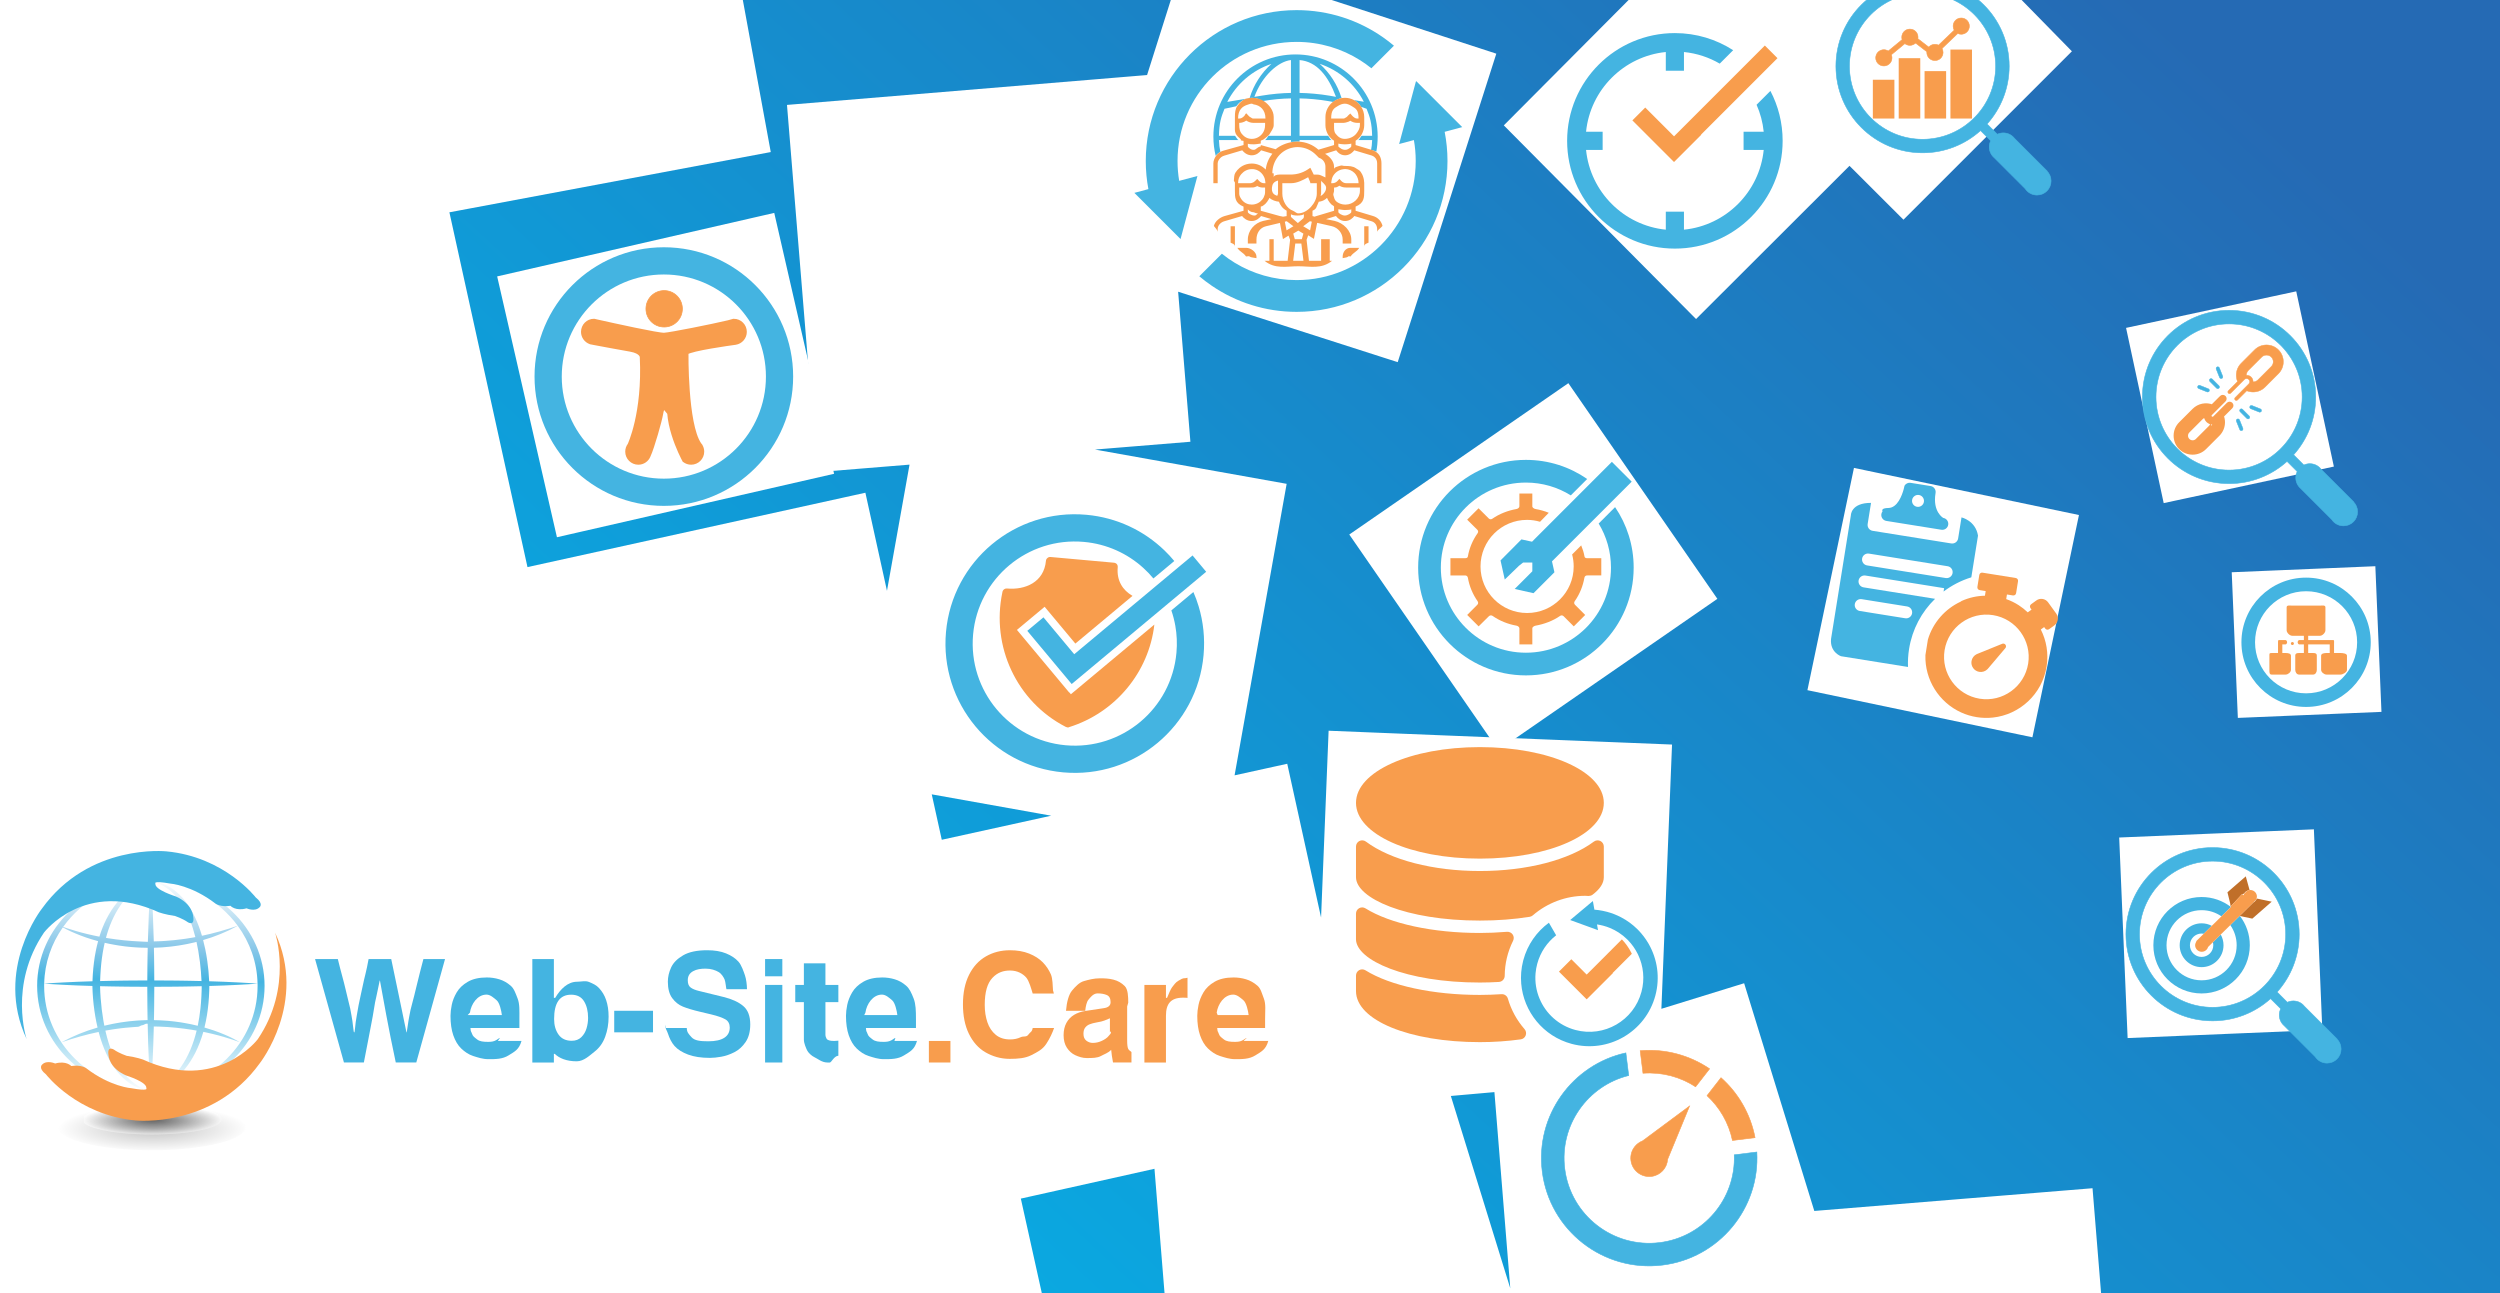 <?xml version="1.0" encoding="utf-8"?>
<!-- Generator: Adobe Illustrator 16.0.0, SVG Export Plug-In . SVG Version: 6.00 Build 0)  -->
<!DOCTYPE svg PUBLIC "-//W3C//DTD SVG 1.1//EN" "http://www.w3.org/Graphics/SVG/1.1/DTD/svg11.dtd">
<svg version="1.1" id="Layer_1" xmlns="http://www.w3.org/2000/svg" xmlns:xlink="http://www.w3.org/1999/xlink" x="0px" y="0px"
	 width="580px" height="300px" viewBox="0 0 580 300" enable-background="new 0 0 580 300" xml:space="preserve">
<rect x="0" y="0" width="580" height="300" fill="#333333" stroke="none"/>
<linearGradient id="SVGID_1_" gradientUnits="userSpaceOnUse" x1="905.662" y1="778.807" x2="1306.881" y2="1149.239" gradientTransform="matrix(0 1 -1 0 1239 -940)">
	<stop  offset="0" style="stop-color:#256AB4"/>
	<stop  offset="1" style="stop-color:#00C0F2"/>
</linearGradient>
<rect x="-4.5" y="-6.5" fill="url(#SVGID_1_)" width="589" height="313"/>
<rect x="518.575" y="132.832" transform="matrix(0.042 0.999 -0.999 0.042 661.5 -391.731)" fill="#FFFFFF" stroke="#FFFFFF" stroke-width="1.042" stroke-miterlimit="10" width="32.784" height="32.312"/>
<rect x="497.404" y="72.328" transform="matrix(0.21 0.978 -0.978 0.21 498.61 -433.44)" fill="#FFFFFF" stroke="#FFFFFF" stroke-width="1.042" stroke-miterlimit="10" width="40.527" height="39.327"/>
<polygon fill="#FFFFFF" stroke="#FFFFFF" stroke-width="1.042" stroke-miterlimit="10" points="347.736,173.33 346.527,171.579 
	313.758,124.143 363.727,89.621 397.705,138.799 350.068,171.715 "/>
<path fill="#FFFFFF" stroke="#FFFFFF" stroke-miterlimit="10" d="M485.009,276.207l-64.45,5.264l-16.25-52.734l-19.395,5.989
	l2.479-61.513l-37.324-1.504l-2.332,1.618l-1.209-1.749l-37.811-1.531l-1.887,46.71l-8.572-38.969l-12.459,2.739l12.125-67.875
	l-47.762-8.541l25.471-2.083l-2.865-35.053l51.176,16.416l22.574-70.618L307.34,0h-35.188l-5.656,17.879l-83.377,6.917l5.355,65.461
	l4.238,18.525l18.906-1.54l-5.791,32.383l-5.438-24.715l-78.395,17.251L103.662,48.86l74.572-13.981L171.828,0H-4v300h245.186
	l-4.949-22.303l32.053-7.151L270.674,300h79.531l-14.27-46.178l11.227-0.995L350.977,300h135.97L485.009,276.207z M215.516,183.663
	l30.92,5.531l-28.326,6.229L215.516,183.663z"/>
<polygon fill="#FFFFFF" stroke="#FFFFFF" stroke-width="1.042" stroke-miterlimit="10" points="129.6,124.017 115.965,64.518 
	179.234,50.018 188.475,90.31 192.713,108.809 192.881,109.527 "/>
<polygon fill="#FFFFFF" stroke="#FFFFFF" stroke-miterlimit="10" points="393.486,73.309 349.59,29.086 378.539,0 468.321,0 
	479.977,11.898 441.603,50.266 429.082,37.767 "/>
<rect x="424.969" y="113.52" transform="matrix(-0.205 0.979 -0.979 -0.205 679.956 -272.885)" fill="#FFFFFF" stroke="#FFFFFF" stroke-width="1.042" stroke-miterlimit="10" width="51.631" height="52.277"/>
<rect x="492.286" y="194.539" transform="matrix(0.042 0.999 -0.999 0.042 709.992 -307.018)" fill="#FFFFFF" stroke="#FFFFFF" stroke-width="1.042" stroke-miterlimit="10" width="45.532" height="44.173"/>
<g>
	<polygon fill="#F89D4D" points="412.375,13.494 408.41,17.459 405.349,20.521 394.638,31.231 394.685,31.278 388.378,37.587 
		388.337,37.546 388.332,37.55 378.713,27.93 381.691,24.95 388.374,31.631 402.584,17.421 405.617,14.388 409.444,10.562 	"/>
	<path fill="#44B4E1" d="M413.573,32.677c0,13.808-11.193,25-24.999,25c-13.807,0-25-11.192-25-25c0-13.807,11.193-25,25-25
		c4.981,0,9.624,1.458,13.521,3.97l-3.116,3.116c-2.483-1.447-5.297-2.392-8.299-2.694v4.338h-4.214v-4.338
		c-9.757,0.985-17.515,8.744-18.501,18.501h3.849v4.214h-3.849c0.986,9.757,8.744,17.516,18.501,18.501v-4.183h4.214v4.183
		c9.757-0.986,17.516-8.745,18.501-18.501h-4.671V30.57h4.671c-0.222-2.21-0.794-4.318-1.656-6.267l3.209-3.209
		C412.548,24.557,413.573,28.497,413.573,32.677z"/>
</g>
<g>
	<path fill="#44B4E1" stroke="#44B4E1" stroke-width="0.132" stroke-miterlimit="10" d="M407.587,267.268
		c0.753,13.037-8.735,24.598-21.882,26.234c-13.706,1.705-26.201-8.023-27.906-21.729c-1.607-12.918,6.941-24.759,19.405-27.506
		l0.653,5.253c-9.575,2.365-16.082,11.573-14.834,21.603c1.347,10.821,11.211,18.503,22.031,17.157
		c10.26-1.277,17.698-10.213,17.293-20.359L407.587,267.268z"/>
	<path fill="#F89D4D" stroke="#F89D4D" stroke-width="0.132" stroke-miterlimit="10" d="M407.173,263.938l-5.24,0.652
		c-0.866-4.116-2.987-7.7-5.903-10.396l3.243-4.168C403.243,253.567,406.106,258.384,407.173,263.938z"/>
	<path fill="#F89D4D" stroke="#F89D4D" stroke-width="0.132" stroke-miterlimit="10" d="M396.624,247.964l-3.244,4.168
		c-3.507-2.284-7.755-3.47-12.206-3.14l-0.65-5.23C386.416,243.262,392.042,244.864,396.624,247.964z"/>
	<path fill="#F89D4D" stroke="#F89D4D" stroke-width="0.132" stroke-miterlimit="10" d="M391.983,256.595l-5.097,12.365
		c-0.127,2.011-1.668,3.712-3.741,3.97c-2.345,0.292-4.482-1.372-4.774-3.717c-0.146-1.174,0.198-2.293,0.872-3.156
		c0-0.001,0.002-0.006,0.004-0.006c0.468-0.6,1.096-1.075,1.829-1.359L391.983,256.595z"/>
</g>
<g>
	<path fill="#44B4E1" d="M535.012,134.009c-8.284,0-15,6.716-15,15s6.716,15,15,15s15-6.716,15-15S543.296,134.009,535.012,134.009z
		 M535.012,160.851c-6.54,0-11.842-5.302-11.842-11.842s5.302-11.842,11.842-11.842s11.842,5.302,11.842,11.842
		S541.552,160.851,535.012,160.851z"/>
	<g>
		<path fill="#F89D4D" d="M531.5,152.122v3.3c0,0.518-0.684,1.078-1.2,1.078h-3.301c-0.517,0-0.499-0.561-0.499-1.078v-3.3
			c0-0.517-0.018-0.622,0.499-0.622h1.501v-2.203c0-0.193-0.043-0.797,0.15-0.797h1.609c0.192,0,0.35,0.307,0.35,0.5
			s-0.157,0.5-0.35,0.5h-0.76v2h0.8C530.816,151.5,531.5,151.605,531.5,152.122z"/>
		<path fill="#F89D4D" d="M544.5,152.122v3.3c0,0.518-0.959,1.078-1.476,1.078h-3.301c-0.516,0-1.224-0.561-1.224-1.078v-3.3
			c0-0.517,0.708-0.622,1.224-0.622h0.776v-2h-5v2h1.162c0.517,0,0.838,0.105,0.838,0.622v3.3c0,0.518-0.321,1.078-0.838,1.078h-3.3
			c-0.518,0-0.862-0.561-0.862-1.078v-3.3c0-0.517,0.345-0.622,0.862-0.622h1.138v-2h-1.094c-0.193,0-0.35-0.307-0.35-0.5
			s0.156-0.5,0.35-0.5h1.094v-1h-2.704c-0.578,0-1.296-0.7-1.296-1.279v-5.313c0-0.577,0.718-0.407,1.296-0.407h6.433
			c0.577,0,1.271-0.17,1.271,0.407v5.313c0,0.579-0.694,1.279-1.271,1.279H535.5v1h5.874c0.193,0,0.126,0.604,0.126,0.797v2.203
			h1.524C543.541,151.5,544.5,151.605,544.5,152.122z"/>
		<path fill="#F89D4D" d="M531.833,148.948c-0.092,0-0.183,0.037-0.247,0.103c-0.065,0.064-0.103,0.154-0.103,0.247
			c0,0.092,0.037,0.182,0.103,0.247c0.064,0.064,0.155,0.102,0.247,0.102s0.183-0.037,0.247-0.102
			c0.065-0.065,0.103-0.155,0.103-0.247c0-0.093-0.037-0.183-0.103-0.247C532.016,148.985,531.925,148.948,531.833,148.948
			L531.833,148.948z M531.833,148.948"/>
	</g>
</g>
<g>
	<g>
		<path fill="#F89D4D" d="M474.497,145.828c0.104,0.143,0.255,0.23,0.418,0.256c0.162,0.026,0.334-0.01,0.477-0.113l1.225-0.885
			c0.87-0.631,1.066-1.852,0.437-2.725l-1.896-2.62c-0.306-0.423-0.759-0.7-1.272-0.782c-0.516-0.082-1.029,0.04-1.452,0.345
			l-1.223,0.886c-0.138,0.099-0.231,0.249-0.258,0.418c-0.026,0.167,0.014,0.338,0.113,0.476l0.251,0.348l-0.848,0.614l-0.032,0.022
			c-0.648-0.624-1.351-1.179-2.099-1.661c-0.007-0.004-0.015-0.008-0.02-0.012c-0.897-0.576-1.862-1.047-2.878-1.402l0.173-1.072
			l1.391,0.223c0.35,0.057,0.678-0.181,0.735-0.531l0.445-2.783c0.057-0.35-0.182-0.678-0.53-0.734l-7.72-1.238
			c-0.35-0.056-0.678,0.183-0.733,0.531l-0.447,2.785c-0.056,0.349,0.183,0.678,0.53,0.732l1.394,0.224l-0.172,1.075
			c-1.864,0.037-3.703,0.449-5.419,1.224c-0.084,0.037-0.153,0.091-0.21,0.153c-3.592,1.676-6.431,4.832-7.604,8.809l-0.574,3.589
			c-0.178,5.742,3.17,10.986,8.297,13.313c1.122,0.511,2.33,0.881,3.604,1.085c1.274,0.205,2.536,0.23,3.763,0.097
			c6.182-0.669,11.416-5.398,12.447-11.826c0.49-3.053-0.039-6.036-1.339-8.604l0.776-0.563L474.497,145.828z M459.284,162.101
			c-5.346-0.858-8.998-5.905-8.141-11.25c0.856-5.347,5.905-8.997,11.25-8.14c5.347,0.857,8.998,5.903,8.142,11.25
			C469.678,159.306,464.63,162.958,459.284,162.101z"/>
		<path fill="#F89D4D" d="M465.244,150.365l-3.998,4.715c-0.047,0.057-0.103,0.125-0.158,0.177
			c-0.479,0.479-1.173,0.731-1.891,0.616c-1.186-0.189-1.997-1.31-1.807-2.497c0.115-0.721,0.576-1.302,1.185-1.605
			c0.063-0.033,0.147-0.066,0.21-0.09l5.73-2.324c0.273-0.11,0.586-0.021,0.759,0.219
			C465.448,149.813,465.435,150.141,465.244,150.365z"/>
	</g>
	<g>
		<path fill="#44B4E1" d="M450.835,120.159c0,0-2.512-1.396-1.792-5.737c0.005-0.023,0.009-0.046,0.011-0.07
			c0.123-0.756-0.391-1.468-1.148-1.59l-4.646-0.745c-0.577-0.093-1.132,0.188-1.413,0.665c0,0-0.057,0.323-0.189,0.808
			c-0.392,1.443-1.438,4.319-3.549,4.36c-1.382,0.027-1.55,0.407-1.361,0.787c-0.138,0.178-0.231,0.389-0.271,0.625
			c-0.121,0.756,0.396,1.469,1.15,1.59l12.77,2.048c0.756,0.122,1.468-0.394,1.589-1.149
			C452.106,120.992,451.592,120.28,450.835,120.159z M444.756,117.578c-0.755-0.121-1.271-0.834-1.149-1.59
			c0.07-0.437,0.338-0.793,0.696-0.992c0.263-0.147,0.574-0.208,0.893-0.158c0.32,0.052,0.599,0.208,0.802,0.43
			c0.278,0.302,0.42,0.724,0.351,1.161C446.227,117.184,445.515,117.699,444.756,117.578z"/>
		<path fill="#44B4E1" d="M455.07,120.035l-0.784,4.894c-0.121,0.757-0.835,1.271-1.591,1.15l-18.248-2.927
			c-0.756-0.122-1.272-0.834-1.149-1.59l0.784-4.894c-4.682-0.015-4.675,2.865-4.675,2.865l-4.605,28.706
			c-0.295,3.098,2.303,4.002,2.303,4.002l15.555,2.496v-0.001c-0.058-1.378,0.021-2.779,0.248-4.192
			c0.737-4.597,2.929-8.601,6.03-11.617l-16.593-2.661c-0.757-0.121-1.273-0.832-1.151-1.59c0.122-0.756,0.833-1.271,1.591-1.15
			l18.249,2.927l-0.127,0.788c1.926-1.458,4.104-2.582,6.438-3.301l1.553-9.677C458.321,120.757,455.07,120.035,455.07,120.035z
			 M431.905,139.005c0.018,0.004,0.037,0.007,0.054,0.011l0.001-0.002l10.493,1.684c0.758,0.122,1.273,0.834,1.152,1.59
			c-0.123,0.759-0.834,1.271-1.591,1.151l-10.494-1.685l0,0c-0.018-0.002-0.036-0.006-0.055-0.008
			c-0.757-0.121-1.272-0.832-1.15-1.59C430.436,139.4,431.149,138.885,431.905,139.005z M451.409,134.104l-18.249-2.928
			c-0.756-0.121-1.271-0.833-1.151-1.591c0.122-0.756,0.834-1.271,1.592-1.148l18.248,2.927c0.756,0.12,1.272,0.833,1.151,1.589
			C452.878,133.709,452.165,134.225,451.409,134.104z"/>
	</g>
</g>
<g>
	<path fill="#44B4E1" d="M279.227,152.002c-1.487,16.501-16.071,28.674-32.571,27.187c-16.501-1.487-28.674-16.071-27.187-32.572
		s16.071-28.673,32.571-27.187c7.073,0.638,13.353,3.683,18.101,8.254c0.812,0.781,1.579,1.607,2.295,2.474l-4.848,4.047
		c-0.718-0.868-1.498-1.684-2.334-2.44c-3.682-3.346-8.444-5.562-13.78-6.043c-13.028-1.174-24.541,8.436-25.715,21.463
		s8.435,24.54,21.463,25.714c13.027,1.174,24.54-8.435,25.714-21.462c0.193-2.141,0.094-4.239-0.262-6.26
		c-0.216-1.218-0.524-2.408-0.921-3.562l5.111-4.267c0.47,1.075,0.876,2.181,1.219,3.314
		C279.157,144.23,279.582,148.063,279.227,152.002z"/>
	<polygon fill="#44B4E1" points="279.833,132.652 276.115,135.756 271.103,139.939 267.977,142.55 265.828,144.342 248.631,158.695 
		245.457,154.893 244.366,153.585 238.33,146.354 242.08,143.223 249.208,151.762 249.222,151.777 256.647,145.578 258.215,144.271 
		262.735,140.497 264.502,139.022 267.735,136.324 268.637,135.57 271.686,133.025 273.499,131.512 276.673,128.864 
		278.709,131.303 	"/>
	<path fill="#F89D4D" d="M267.809,144.906c-1.255,11.002-8.98,20.407-19.78,23.792c-0.109,0.091-0.308,0.073-0.408,0.064
		c-0.101-0.01-0.29-0.128-0.391-0.137c-11.338-5.847-17.323-18.652-14.685-31.187c0.045-0.5,0.488-0.959,1.085-0.906
		c4.189,0.378,8.578-1.436,9.027-6.423c0.027-0.299,0.145-0.482,0.36-0.663c0.219-0.182,0.425-0.25,0.724-0.223l14.663,1.322
		c0.6,0.053,0.962,0.474,0.908,1.072c-0.282,3.135,1.19,5.309,3.364,6.585c0.023,0.015,0.047,0.026,0.069,0.04l-1.606,1.341
		l-11.655,9.728l-6.037-7.23l-1.027-1.232l-0.063-0.076l-5.119,4.272l-1.273,1.064l-0.034,0.026l12.121,14.522l0.034-0.026
		l0.361,0.434l16.988-14.18L267.809,144.906z"/>
</g>
<g>
	<path fill="#44B4E1" d="M384.046,230.963c-2.266,8.46-10.964,13.48-19.423,11.215c-6.629-1.777-11.149-7.503-11.701-13.969
		c-0.148-1.734-0.012-3.521,0.447-5.299c0.012-0.053,0.026-0.104,0.04-0.156c0.971-3.626,3.125-6.622,5.934-8.682l0.607,1.05
		l1.076,1.865c-2.075,1.616-3.659,3.896-4.393,6.631c-0.194,0.723-0.32,1.448-0.383,2.172c-0.179,2.06,0.161,4.083,0.931,5.913
		c1.447,3.444,4.415,6.205,8.306,7.248c6.678,1.791,13.543-2.173,15.333-8.853c0.799-2.979,0.452-5.994-0.771-8.581
		c-0.04-0.088-0.083-0.176-0.128-0.264c-0.564-1.129-1.298-2.17-2.177-3.084c-0.078-0.082-0.159-0.162-0.24-0.241
		c-0.592-0.586-1.249-1.114-1.96-1.575c-0.637-0.412-1.317-0.771-2.037-1.068c-0.494-0.203-1.009-0.379-1.539-0.52
		c-0.488-0.131-0.977-0.229-1.463-0.302l0.234,1.334l-2.354-0.858l-0.136-0.049l-3.964-1.443l2.619-2.196l0.207-0.173l2.437-2.045
		l0.354,2.008c0.642,0.047,1.285,0.135,1.932,0.266c0.332,0.064,0.666,0.145,0.999,0.232c1.157,0.311,2.248,0.74,3.268,1.275
		c1.406,0.734,2.67,1.667,3.768,2.752c0.08,0.08,0.16,0.161,0.239,0.242c0.875,0.904,1.638,1.906,2.275,2.984
		c0.049,0.082,0.096,0.165,0.144,0.249C384.505,222.535,385.168,226.779,384.046,230.963z"/>
	<g id="Forma_1_2_">
		<g>
			<path fill-rule="evenodd" clip-rule="evenodd" fill="#F89D4D" d="M343.337,227.949c1.523,0,2.979-0.055,4.401-0.137
				c0.756-0.043,1.351-0.663,1.356-1.426c0.017-2.83,0.673-5.57,1.946-8.135c0.229-0.465,0.192-1.018-0.098-1.445
				c-0.29-0.426-0.793-0.662-1.306-0.627c-2.29,0.181-4.352,0.27-6.301,0.27c-10.887,0-20.81-2.135-26.548-5.711
				c-0.445-0.279-1-0.297-1.457-0.041c-0.458,0.256-0.742,0.736-0.742,1.26v5.93C314.59,222.745,326.141,227.949,343.337,227.949z
				 M343.337,199.201c16.118,0,28.747-5.684,28.747-12.936s-12.629-12.936-28.747-12.936s-28.747,5.684-28.747,12.936
				S327.219,199.201,343.337,199.201z M371.29,195.111c-0.482-0.239-1.069-0.185-1.503,0.135c-5.721,4.275-15.609,6.83-26.45,6.83
				s-20.729-2.555-26.45-6.83c-0.434-0.328-1.018-0.38-1.504-0.135c-0.485,0.244-0.793,0.741-0.793,1.285v7.117
				c0,4.858,11.551,10.062,28.747,10.062c4.041,0,7.926-0.296,11.551-0.874c0.261-0.043,0.509-0.158,0.713-0.33
				c3.395-2.93,7.718-4.545,12.171-4.545l0.771,0.043c0.313-0.012,0.658-0.09,0.923-0.291c1.736-1.308,2.619-2.676,2.619-4.064
				v-7.117C372.084,195.853,371.775,195.355,371.29,195.111z M349.83,231.683c-0.186-0.649-0.824-1.087-1.472-1.034
				c-1.667,0.103-3.34,0.174-5.021,0.174c-10.887,0-20.81-2.135-26.548-5.711c-0.445-0.279-1-0.294-1.457-0.041
				c-0.458,0.256-0.742,0.736-0.742,1.26v3.605c0,6.752,12.358,11.84,28.747,11.84c3.185,0,6.376-0.215,9.475-0.644
				c0.524-0.069,0.966-0.423,1.15-0.917c0.184-0.494,0.083-1.053-0.262-1.449C351.889,236.685,350.587,234.301,349.83,231.683z"/>
		</g>
	</g>
	<path fill="#F89D4D" d="M374.146,225.72l0.046,0.046l-6.08,6.08l-0.04-0.039l-0.004,0.004l-6.394-6.394l2.873-2.874l3.562,3.562
		l5.104-5.104l3.063-3.064c0.879,0.914,1.612,1.955,2.178,3.084c0.044,0.087,0.088,0.175,0.128,0.264L374.146,225.72z"/>
</g>
<g>
	<rect x="435" y="19" fill="#F89D4D" stroke="#F89D4D" stroke-miterlimit="10" width="4" height="8"/>
	<path fill="#44B4E1" stroke="#44B4E1" stroke-width="0.126" stroke-miterlimit="10" d="M474.891,39.68l0.025-0.025l-7.577-7.576
		c-0.598-0.759-1.523-1.245-2.563-1.245c-0.501,0-0.973,0.112-1.396,0.313l-2.377-2.377c3.188-3.558,5.13-8.259,5.13-13.414
		c0-11.102-9-20.1-20.101-20.1c-11.102,0-20.101,8.999-20.101,20.1c0,11.102,8.999,20.101,20.101,20.101
		c5.172,0,9.888-1.954,13.449-5.162l2.364,2.363c-0.216,0.435-0.336,0.925-0.336,1.443c0,0.981,0.434,1.861,1.119,2.459l7.222,7.221
		c0.582,0.888,1.589,1.475,2.73,1.475c1.805,0,3.267-1.463,3.267-3.267C475.847,41.087,475.481,40.271,474.891,39.68z
		 M446.031,32.316c-9.367,0-16.96-7.593-16.96-16.96s7.593-16.96,16.96-16.96s16.96,7.593,16.96,16.96
		S455.398,32.316,446.031,32.316z"/>
	<path fill="#F89D4D" stroke="#F89D4D" stroke-width="0.126" stroke-miterlimit="10" d="M456.892,6.06
		c0,1.04-0.843,1.884-1.885,1.884c-0.29,0-0.565-0.065-0.812-0.183l-3.642,3.486c0.15,0.271,0.236,0.583,0.236,0.915
		c0,1.042-0.844,1.885-1.885,1.885c-1.04,0-1.885-0.843-1.885-1.885c0-0.055,0.003-0.11,0.008-0.165l-2.616-2.014
		c-0.339,0.331-0.805,0.534-1.316,0.534c-0.438,0-0.845-0.15-1.165-0.404l-3.135,2.584c0.094,0.223,0.144,0.466,0.144,0.721
		c0,1.042-0.845,1.884-1.885,1.884s-1.885-0.843-1.885-1.884c0-1.04,0.845-1.884,1.885-1.884c0.378,0,0.731,0.112,1.026,0.304
		l3.215-2.65c-0.055-0.176-0.084-0.361-0.084-0.555c0-1.042,0.844-1.884,1.884-1.884c1.042,0,1.885,0.843,1.885,1.884
		c0,0.121-0.011,0.239-0.032,0.352l2.529,1.949c0.345-0.402,0.857-0.656,1.428-0.656c0.301,0,0.585,0.07,0.838,0.196l3.631-3.474
		c-0.159-0.276-0.251-0.598-0.251-0.939c0-1.04,0.844-1.885,1.884-1.885C456.049,4.175,456.892,5.02,456.892,6.06z"/>
	<rect x="441" y="14" fill="#F89D4D" stroke="#F89D4D" stroke-miterlimit="10" width="4" height="13"/>
	<rect x="453" y="12" fill="#F89D4D" stroke="#F89D4D" stroke-miterlimit="10" width="4" height="15"/>
	<rect x="447" y="17" fill="#F89D4D" stroke="#F89D4D" stroke-miterlimit="10" width="4" height="10"/>
</g>
<g>
	<path fill="#44B4E1" d="M374.698,117.654l-3.808,3.807c1.813,2.984,2.857,6.486,2.857,10.232c0,10.9-8.836,19.736-19.736,19.736
		c-10.899,0-19.736-8.836-19.736-19.736c0-10.899,8.837-19.736,19.736-19.736c3.824,0,7.394,1.087,10.418,2.971l3.798-3.8
		c-4.036-2.796-8.935-4.435-14.216-4.435c-13.807,0-25,11.194-25,25c0,13.807,11.193,25,25,25s25-11.193,25-25
		C379.012,126.49,377.42,121.656,374.698,117.654z"/>
	<polygon fill="#44B4E1" points="378.552,111.746 376.188,114.113 374.836,115.462 371.074,119.225 360.792,129.506 
		360.061,130.238 360.627,132.768 355.776,137.619 351.408,136.641 354.84,133.203 355.5,132.539 355.5,130.5 353.369,130.5 
		352.386,131.273 349.104,134.45 348.122,130.018 352.973,125.139 355.432,125.677 356.19,124.911 366.472,114.627 370.234,110.864 
		371.586,109.513 373.952,107.146 	"/>
	<path fill="#F89D4D" d="M371.5,129.5v3.998l-3.316,0.002c-0.305,0-0.548,0.219-0.599,0.519c-0.344,1.972-1.111,3.845-2.262,5.481
		c-0.175,0.25-0.142,0.587,0.073,0.801l2.368,2.37l-2.648,2.648l-2.367-2.365c-0.216-0.214-0.554-0.245-0.802-0.069
		c-1.639,1.15-3.733,1.926-5.705,2.271c-0.3,0.052-0.742,0.312-0.742,0.615v3.729h-3v-3.729c0-0.306-0.371-0.566-0.67-0.618
		c-1.973-0.344-3.92-1.121-5.559-2.271c-0.248-0.174-0.623-0.145-0.838,0.07l-2.389,2.363l-2.656-2.646l2.359-2.369
		c0.215-0.215,0.242-0.552,0.067-0.801c-1.15-1.639-1.928-3.51-2.271-5.479c-0.053-0.3-0.313-0.519-0.618-0.519H336.5v-4h3.425
		c0.306,0,0.567-0.094,0.62-0.394c0.344-1.973,1.119-3.781,2.27-5.42c0.175-0.248,0.146-0.556-0.069-0.769l-2.364-2.354l2.648-2.64
		l2.369,2.368c0.215,0.215,0.552,0.246,0.8,0.071c1.638-1.151,3.66-1.924,5.631-2.271c0.3-0.05,0.67-0.31,0.67-0.614V114.5h3v2.979
		c0,0.304,0.442,0.565,0.742,0.615c1.019,0.176,2.123,0.469,3.072,0.871l-2.025,2.084c-0.967-0.285-1.962-0.438-3.023-0.438
		c-5.966,0-10.788,4.837-10.788,10.803s4.843,10.802,10.809,10.802s10.807-4.836,10.807-10.802c0-0.962-0.124-1.895-0.362-2.781
		l2.105-2.104c0.35,0.873,0.607,1.653,0.766,2.579c0.052,0.3,0.311,0.394,0.615,0.394H371.5z"/>
</g>
<g>
	<circle fill="#F89D4D" stroke="#F89D4D" stroke-width="0.169" stroke-miterlimit="10" cx="154.085" cy="71.643" r="4.224"/>
	<path fill="#F89D4D" stroke="#F89D4D" stroke-miterlimit="10" d="M172.762,76.99c0,1.268-0.928,2.315-2.141,2.504
		c0,0-0.048,0.006-0.136,0.017c-1.201,0.164-10.059,1.39-11.258,2.289c0,0-0.21,16.553,3.002,21.286
		c0.086,0.126,0.174,0.245,0.266,0.353c0,0.002,0,0.002,0.002,0.003c0.241,0.387,0.38,0.845,0.38,1.335
		c0,1.401-1.136,2.535-2.535,2.535c-0.591,0-1.135-0.203-1.565-0.542c0,0,0,0-0.002-0.001c-0.025-0.046-0.435-0.792-0.967-1.977
		c-0.941-2.101-2.27-5.581-2.522-8.989l-1.2-1.448c0,0-0.489,0.081-0.731,1.609c-0.241,1.527-1.985,7.739-2.923,9.783
		c-0.002,0.001-0.004,0.003-0.004,0.005c-0.382,0.917-1.285,1.562-2.34,1.562c-1.399,0-2.535-1.134-2.535-2.535
		c0-0.58,0.194-1.113,0.522-1.539c0,0,3.498-7.355,2.854-20.392c0,0,0.08-1.286-2.735-1.77c-2.22-0.38-6.688-1.216-8.48-1.555
		c-0.435-0.081-0.682-0.133-0.733-0.143c-0.005-0.002,0.021-0.002,0.021-0.002v-0.002c-1-0.35-1.709-1.286-1.709-2.386
		c0-1.399,1.123-2.535,2.521-2.535c0,0,0.399,0.093,1.085,0.247c3.424,0.767,13.792,3.062,15.193,2.996
		c1.426-0.069,11.216-2.022,14.857-2.895c0.652-0.156,1.104-0.277,1.281-0.348C171.626,74.456,172.762,75.591,172.762,76.99z"/>
	<path fill="#44B4E1" d="M154.012,57.365c-16.568,0-30,13.432-30,30c0,16.568,13.432,30,30,30s30-13.432,30-30
		C184.012,70.797,170.58,57.365,154.012,57.365z M154.012,111.049c-13.08,0-23.684-10.604-23.684-23.684
		s10.604-23.685,23.684-23.685s23.684,10.604,23.684,23.685S167.092,111.049,154.012,111.049z"/>
</g>
<g>
	<path fill="#44B4E1" stroke="#44B4E1" stroke-width="0.126" stroke-miterlimit="10" d="M542.178,241.063l0.024-0.024l-7.575-7.577
		c-0.599-0.76-1.524-1.245-2.564-1.245c-0.5,0-0.972,0.111-1.396,0.313l-2.376-2.377c3.188-3.558,5.129-8.259,5.129-13.412
		c0-11.103-8.999-20.102-20.1-20.102c-11.103,0-20.101,8.999-20.101,20.102c0,11.102,8.998,20.099,20.101,20.099
		c5.172,0,9.887-1.952,13.449-5.16l2.363,2.361c-0.215,0.436-0.336,0.925-0.336,1.443c0,0.98,0.434,1.862,1.119,2.459l7.222,7.222
		c0.582,0.889,1.589,1.475,2.731,1.475c1.803,0,3.266-1.462,3.266-3.267C543.134,242.47,542.769,241.654,542.178,241.063z
		 M513.319,233.7c-9.367,0-16.96-7.594-16.96-16.96s7.593-16.96,16.96-16.96c9.366,0,16.959,7.594,16.959,16.96
		S522.686,233.7,513.319,233.7z"/>
	<g>
		<path fill="#44B4E1" d="M519.671,212.52c-0.012-0.019-0.027-0.037-0.042-0.057l-0.039,0.039l-2.157,2.124
			c0.929,1.321,1.474,2.933,1.474,4.669c0,4.493-3.643,8.137-8.136,8.137c-4.494,0-8.137-3.644-8.137-8.137s3.643-8.136,8.137-8.136
			c1.711,0,3.297,0.528,4.605,1.431l1.863-1.834l0.343-0.335c-1.887-1.45-4.249-2.313-6.812-2.313
			c-6.179,0-11.188,5.008-11.188,11.187s5.009,11.188,11.188,11.188c6.178,0,11.187-5.009,11.187-11.188
			C521.957,216.749,521.106,214.4,519.671,212.52z"/>
		<path fill="#44B4E1" d="M515.21,216.814l-1.817,1.79c0.059,0.221,0.089,0.451,0.089,0.69c0,1.498-1.214,2.713-2.711,2.713
			c-1.498,0-2.712-1.215-2.712-2.713s1.214-2.712,2.712-2.712c0.171,0,0.338,0.016,0.5,0.046l1.865-1.835
			c-0.706-0.373-1.511-0.583-2.365-0.583c-2.809,0-5.086,2.275-5.086,5.084s2.277,5.084,5.086,5.084
			c2.808,0,5.085-2.275,5.085-5.084C515.855,218.395,515.62,217.549,515.21,216.814z"/>
		<g>
			<path fill="#C06F29" d="M521.901,206.501c-0.09,0.01-0.178,0.027-0.261,0.054l-0.063-0.064l-0.149,0.146
				c-0.312,0.147-0.566,0.263-0.718,0.572l-0.434,0.292h-0.178l-2.599,2.806v-0.002l-0.104-0.758l-0.628-2.536l4.253-3.698
				L521.901,206.501z"/>
			<path fill="#C06F29" d="M527.036,209.188l-4.497,3.934l-2.868-0.603l-0.081-0.018l0.039-0.039l1.708-1.68l1.354-1.333
				l0.072-0.071c0.285-0.144,0.521-0.374,0.668-0.658l0.173-0.171l-0.071-0.072c0.003-0.007,0.005-0.015,0.008-0.022
				L527.036,209.188z"/>
			<path fill="#F89D4D" d="M523.541,208.455l-0.038-0.007l0.03,0.029c-0.027,0.085-0.062,0.166-0.102,0.243l-0.668,0.658
				c-0.026,0.013-0.054,0.026-0.081,0.038l0.009,0.033l-1.354,1.333l-1.708,1.68l-0.039,0.039l-2.157,2.124l-2.223,2.188
				l-1.817,1.79l-1.121,1.104c-0.182,0.64-0.77,1.108-1.468,1.108c-0.842,0-1.533-0.684-1.533-1.526
				c0-0.342,0.171-0.657,0.295-0.911l-0.032-0.04l1.737-1.71l1.865-1.835l2.24-2.204l1.863-1.834l0.343-0.335l0.016-0.115
				l-0.098-0.002v0.002l2.599-2.806h0.09l0.332,0.195c0.021-0.173,0.094-0.27,0.168-0.42l0.729-0.674
				c0.068-0.031,0.145-0.043,0.218-0.063c0.083-0.026,0.174-0.035,0.264-0.046c0.059-0.007,0.119-0.006,0.181-0.006
				c0.842,0,1.524,0.685,1.524,1.528C523.604,208.165,523.582,208.315,523.541,208.455z"/>
			<polygon fill="#F89D4D" points="520.075,207.77 517.5,210.306 517.5,210.304 			"/>
		</g>
	</g>
</g>
<g>
	<g>
		<g>
			<path fill="#44B4E1" d="M300.563,12.628c-10.524,0-19.057,8.532-19.057,19.057c0,1.545,0.185,3.047,0.531,4.486
				c0.271-0.416,0.642-0.674,1.085-0.923c-0.188-0.934-0.297-1.748-0.33-2.748h4.62c-0.395,0-0.724-1-0.967-1h-3.653
				c0.072-3,0.509-4.343,1.29-6.266l2.72-0.582c0.635-0.879,1.583-1.575,2.68-1.808l-4.758,0.793
				c2.133-4.164,5.813-7.339,10.25-8.819c-2.374,2.127-4.12,4.854-5.055,7.901l-0.091,0.012c0.189-0.025,0.385-0.04,0.582-0.04
				c0.937,0,1.809,0.292,2.526,0.79l-0.032-0.032c2.251-0.385,4.594-0.592,6.594-0.622V31.5h-5.125c-0.244,0-0.572,1-0.968,1h6.093
				v0.426c1-0.047,1.045-0.072,1.395-0.072c0.081,0,0.605,0.001,0.605,0.004V32.5h7.511c-0.396,0-0.724-1-0.967-1H301.5v-8.672
				c2,0.029,4.41,0.237,6.659,0.622l1.153,0.212c0.6-0.479,1.29-0.807,2.083-0.924l-0.168-0.025
				c-0.934-3.047-2.688-5.781-5.063-7.909c4.437,1.481,8.11,4.641,10.243,8.805l-2.312-0.398c0.693,0.369,1.275,0.916,1.689,1.581
				l1.262,0.443c0.78,1.923,1.216,3.266,1.288,6.266h-2.361c-0.244,0-0.572,1-0.967,1h3.328c-0.028,1-0.11,1.514-0.246,2.304
				l0.55,0.12c0.236,0.071,0.459,0.144,0.666,0.262c0.207-1.127,0.316-2.301,0.316-3.488
				C319.609,21.178,311.084,12.64,300.563,12.628z M299.5,21.557c-2,0.03-4.49,0.244-6.811,0.64l-1.679,0.272
				c1.791-4.854,5.49-8.189,8.49-8.539V21.557z M309.948,22.471l-1.497-0.274c-2.322-0.396-4.951-0.61-6.951-0.64v-7.623
				C305.5,14.284,308.155,17.619,309.948,22.471z"/>
		</g>
		<g>
			<path fill="#F89D4D" d="M285.5,52.5v3.805c1,0.346,1,0.678,1,0.997V52.5H285.5z M285.5,52.5v3.805c1,0.346,1,0.678,1,0.997V52.5
				H285.5z M320.5,42.5v-4.58c0-1.165-0.419-2.204-1.398-2.756c-0.204-0.118-0.328-0.214-0.564-0.285l-0.525-0.165l-3.513-1.062
				v-0.966c0-0.112,0.337-0.234,0.48-0.366c0.395-0.36,0.758-0.79,1.002-1.27c0.309-0.603,0.518-1.284,0.518-2.007v-1.905
				c0-0.862-0.269-1.666-0.693-2.346c-0.414-0.666-1.011-1.212-1.703-1.582c-0.623-0.331-1.339-0.52-2.091-0.52
				c-0.222,0-0.441,0.016-0.653,0.048c-0.794,0.116-1.553,0.444-2.153,0.923c-1.021,0.815-1.708,2.07-1.708,3.477v1.905
				c0,0.722,0.205,1.404,0.512,2.007c0.244,0.48,0.605,0.91,1,1.27c0.145,0.131,0.488,0.253,0.488,0.366v0.965l-3.619,1.082
				c-1.295-1.156-2.933-1.819-4.673-1.875c-0.08-0.003-0.166-0.004-0.246-0.004c-0.35,0-0.695,0.024-1.032,0.072
				c-1.417,0.201-2.931,0.807-3.972,1.695l-3.458-0.969v-0.966c0-0.112,0.54-0.234,0.682-0.366c0.395-0.36,1.158-0.79,1.4-1.27
				c0.311-0.603,0.918-1.284,0.918-2.007v-1.905c0-1.514-1.082-2.854-2.242-3.657c-0.717-0.498-1.75-0.79-2.687-0.79
				c-0.197,0-0.473,0.013-0.663,0.039c-0.117,0.014-0.273,0.034-0.385,0.059c-1.097,0.233-1.796,0.873-2.432,1.752
				c-0.529,0.731-0.591,1.629-0.591,2.598v1.905c0,0.722-0.095,1.404,0.213,2.007c0.245,0.48,0.753,0.91,1.15,1.27
				c0.143,0.131-0.363,0.253,0.637,0.366v0.965l-4.404,1.227c-0.234,0.071-0.613,0.165-0.816,0.281
				c-0.443,0.249-0.901,0.598-1.172,1.012c-0.332,0.505-0.608,1.107-0.608,1.749v4.58h1v-4.58c0-0.568,0.389-1.085,0.795-1.437
				c0.199-0.173,0.51-0.308,0.78-0.388l4.126-1.227c0.123,0.161,0.303,0.345,0.505,0.518c0.342,0.291,0.804,0.552,1.376,0.625
				c0.102,0.012,0.213,0.02,0.323,0.02c1.09,0,1.809-0.681,2.178-1.162l2.605,0.782c-0.828,1.039-1.377,2.306-1.545,3.69
				c-0.8-0.851-1.93-1.391-3.184-1.403c-0.017-0.001-0.033-0.001-0.049-0.001c-0.419,0-0.822,0.059-1.205,0.167
				c-0.609,0.171-1.163,0.468-1.636,0.86c-0.382,0.317-0.709,0.697-0.967,1.122c-0.321,0.532-0.267,1.135-0.342,1.781
				c-0.019,0.168,0.239,0.341,0.239,0.516v1.905c0,1.508,0,2.84,2,3.644v0.966l-4.404,1.227c-1.109,0.332-2.219,1.212-2.479,2.296
				c0.377,0.49,0.883,0.966,0.883,1.425v-0.678c0-0.848,0.688-1.582,1.504-1.827l4.161-1.227c0.369,0.48,1.12,1.162,2.21,1.162
				s1.822-0.682,2.192-1.162l2.418,0.724l-1.906,0.409c-2.029,0.468-3.579,2.25-3.579,4.333V56.5h2v-0.921
				c0-1.488,0.785-2.76,2.235-3.095l3.215-0.768l0.693,3.744l1.301-0.796l0.361,0.976l-0.571,4.861H295.5v-5h-1v5h-1.136
				c2.463,2,5.099,1.271,7.84,1.271s5.377,0.729,7.84-1.271H308.5v-5h-2v5h-2.818l-0.556-4.861l0.375-1.051l1.331,0.833l0.748-3.725
				l3.395,0.777c1.449,0.335,2.525,1.617,2.525,3.105V56.5h2v-0.921c0-2.083-1.845-3.865-3.875-4.333l-1.985-0.409l2.302-0.724
				c0.369,0.48,1.031,1.162,2.12,1.162s1.778-0.682,2.148-1.162l4.011,1.227c0.813,0.245,1.279,0.979,1.279,1.827v0.669
				c0-0.459,0.871-0.935,1.246-1.425c-0.26-1.08-1.06-1.955-2.166-2.287l-4.08-1.227v-0.966c2-0.804,2-2.136,2-3.642v-1.907
				c0-0.057-0.025-0.112-0.025-0.17c-0.025-0.621-0.189-1.213-0.443-1.745c-0.098-0.204-0.217-0.399-0.343-0.583
				c-0.291-0.428-0.656-0.52-1.075-0.823c-0.731-0.532-1.635-0.563-2.607-0.563h-0.047c-0.469,0-0.585-0.198-1.011-0.057
				c-0.682,0.225-1.45,0.332-1.45,0.833v-0.603c0-1.254-1.015-2.384-2.08-2.98l2.581-0.825c0.248,0.323,0.572,0.739,1.145,0.975
				c0.276,0.114,0.548,0.187,0.905,0.187c0.105,0,0.188-0.006,0.287-0.018c0.919-0.113,1.522-0.711,1.855-1.144l3.638,1.093
				l0.442,0.134c0.281,0.084,0.465,0.226,0.668,0.409c0.391,0.353,0.559,0.859,0.559,1.416v4.58H320.5z M289.496,24.276
				c0.29-0.088,0.596-0.225,0.915-0.225c0.142,0,0.283,0.145,0.421,0.164c1.552,0.207,2.754,1.285,2.754,3.285h-2.912
				c-0.183,0-0.363-0.215-0.532-0.279c-0.207-0.075-0.396-0.287-0.553-0.443l-0.449-0.494l-0.171,0.147l-0.277,0.449
				c-0.286,0.286-0.682,0.62-1.085,0.62h-0.373C287.233,25.5,288.188,24.668,289.496,24.276z M292.5,33.949
				c-1,0.244-1.006,0.812-1.679,0.812c-0.185,0-0.374-0.042-0.52-0.108c-0.396-0.176-0.801-0.525-0.801-0.701v-0.647
				c0,0.064,0.266,0.114,0.499,0.145c0.193,0.028,0.71,0.04,0.912,0.04c0.441,0,0.59-0.066,1.59-0.187V33.949z M290.411,32.218
				c-0.991,0-1.745-0.456-2.327-1.168c-0.449-0.549-0.584-1.247-0.584-2.007V28.5h0.106c0.381,0,0.753-0.122,1.094-0.267
				c0.153-0.065,0.3-0.166,0.439-0.258c0.253,0.165,0.527,0.323,0.82,0.398c0.23,0.061,0.468,0.126,0.714,0.126h2.826v0.543
				c0,0.76-0.226,1.458-0.673,2.007C292.244,31.762,291.399,32.218,290.411,32.218z M287.993,40.383
				c0.584-0.685,1.45-1.148,2.418-1.148c0.128,0,0.254-0.006,0.379,0.008c0.52,0.062,1.002,0.244,1.413,0.528
				c0.53,0.363,0.942,0.935,1.175,1.542c0.135,0.353,0.208,1.187,0.208,1.187h-0.372c-0.403,0-0.799-0.223-1.084-0.509l-0.449-0.477
				l-0.089,0.073l-0.361,0.353c-0.192,0.195-0.438,0.387-0.702,0.455c-0.124,0.032-0.252,0.104-0.381,0.104h-2.914
				C287.233,41.5,287.52,40.939,287.993,40.383z M292.5,49.193c-1,0.244-0.824,0.812-1.498,0.812c-0.676,0-1.502-0.567-1.502-0.81
				v-0.647c0,0.12,0.649,0.662,1.092,0.662c0.439,0,0.684,0.29,1.085,0.29h0.822V49.193z M291.792,47.146
				c-0.419,0.205-0.887,0.319-1.381,0.319c-0.215,0-0.424-0.022-0.626-0.062c-1.026-0.207-1.742-0.909-2.152-1.844
				c-0.17-0.389-0.133-0.819-0.133-1.271V43.5h2.647c0.32,0,0.631,0.023,0.923-0.079c0.215-0.073,0.421-0.136,0.61-0.261
				c0.263,0.172,0.551,0.24,0.856,0.316c0.218,0.054,0.445,0.024,0.677,0.024h0.286v0.788c0,0.281,0.006,0.553-0.062,0.813
				c-0.119,0.448-0.312,0.856-0.597,1.204C292.55,46.656,292.208,46.945,291.792,47.146z M298.5,50.135l-0.834,0.139
				c-0.128-0.058-0.601-0.11-0.734-0.15l-4.432-1.227v-0.966c0-0.035,0.329-0.071,0.376-0.11c0.211-0.161,0.519-0.341,0.697-0.536
				c0.279-0.304,0.573-0.646,0.757-1.02c0.059-0.116,0.141-0.235,0.19-0.357c0.524,0.516,1.458,0.827,2.189,0.891
				c0.329,0.821,0.791,1.538,1.791,2.083V50.135z M296.34,45.448c-0.303-0.104-0.677-0.271-0.896-0.513
				c-0.365-0.403-0.397-0.926-0.345-1.471c0.068-0.718,0.401-1.321,1.401-1.579v3.038C296.5,45.101,296.323,45.275,296.34,45.448z
				 M299.942,50.728l-0.442-0.405v-0.692c0,0.239,0.826,0.374,1.5,0.374c0.676,0,1.5-0.135,1.5-0.374v0.692l-0.091,0.298
				l-1.305,1.131L299.942,50.728z M302.386,54.2l-0.364,1.3h-1.626l-0.364-1.3l1.177-0.706L302.386,54.2z M301.208,49.5h-0.009
				c-0.446,0-0.824-0.461-1.22-0.603c-1.473-0.529-2.479-2.321-2.479-3.974V42.5h2.054c1.385,0,2.731-0.722,3.937-1.382l0.477,1.141
				l0.024,0.241h1.509v2.423C305.5,47.026,303.31,49.5,301.208,49.5z M298.479,53.443l-0.402-2.013l0.446-0.104l1.548,1.162
				L298.479,53.443z M300.013,60.5l0.494-4h1.405l0.492,4H300.013z M303.938,53.443l-1.593-0.955l1.549-1.162l0.447,0.102
				L303.938,53.443z M313.5,49.195c0,0.242-0.824,0.81-1.5,0.81c-0.678,0-1.5-0.568-1.5-0.81v-0.647c1,0.12,1.059,0.186,1.5,0.186
				s1.5-0.066,1.5-0.186V49.195z M309.144,41.074c0.462-0.964,1.395-1.69,2.501-1.817c0.119-0.014,0.239-0.036,0.363-0.036
				c0.042,0,0.084-0.005,0.123-0.003c0.824,0.03,1.568,0.375,2.118,0.919c0.46,0.459,0.78,1.114,0.892,1.782
				c0.028,0.171,0.043,0.582,0.043,0.582h-2.913c-0.403,0-0.799-0.223-1.083-0.509l-0.309-0.336l-0.141-0.156l-0.451,0.5
				c-0.283,0.286-0.681,0.501-1.082,0.501h-0.373C308.832,42.5,308.942,41.488,309.144,41.074z M309.5,43.5h-0.295
				c0.288,0,0.57,0.032,0.838-0.05c0.244-0.076,0.479-0.225,0.695-0.367c0.451,0.295,0.979,0.417,1.532,0.417h3.229v0.788
				c0,1.751-1.583,3.177-3.334,3.177c-0.224,0-0.522-0.025-0.735-0.07c-0.504-0.105-1.005-0.332-1.388-0.647
				c-0.461-0.375-0.5-0.876-0.692-1.451c-0.107-0.316,0.149-0.657,0.149-1.009V43.5z M307.871,45.909
				c0.076,0.193,0.166,0.38,0.266,0.558c0.197,0.348,0.454,0.664,0.731,0.945c0.189,0.191,0.632,0.366,0.632,0.519v0.966
				l-2.683,0.802l-1.429,0.425c-0.021,0.006-0.05,0.014-0.07,0.02c-0.112,0.038-0.222,0.083-0.331,0.13l-0.045-0.025l-0.441-0.114
				v-1.251c1-0.417,0.897-0.935,1.219-1.524c0.1-0.181,0.159-0.368,0.237-0.56c0.127-0.01,0.24-0.029,0.361-0.056
				C306.908,46.623,307.438,46.335,307.871,45.909z M307.066,44.935c-0.221,0.241-0.394,0.409-0.697,0.513
				c0.016-0.173,0.13-0.347,0.13-0.525v-3.04c0,0.259,1.087,0.861,1.157,1.579C307.708,44.009,307.433,44.532,307.066,44.935z
				 M307.5,38.674v2.493c-1-0.426-1.198-0.667-1.954-0.667h-0.768l-0.061-0.133l-0.72-1.448l-0.6,0.396
				c-0.678,0.452-1.421,0.775-2.199,0.965c-0.415,0.103-0.841,0.176-1.271,0.198c-0.124,0.008-0.247,0.021-0.374,0.021h-2.681
				c-0.756,0-1.373,0.24-1.373,0.667v-0.939c0-0.016-0.322-0.03-0.32-0.045c0.02-2.993,2.047-5.482,4.909-5.971
				c0.334-0.057,0.6-0.086,0.949-0.086c0.081,0,0.122,0.001,0.202,0.005c1.541,0.058,2.959,0.686,4.054,1.782l0.665,0.673
				l0.106,0.048C306.943,36.926,307.5,37.747,307.5,38.674z M310.409,24.574c0.47-0.275,1.017-0.523,1.599-0.523
				c0.604,0,1.17,0.304,1.65,0.601c0.915,0.557,1.525,0.848,1.525,2.848h-0.373c-0.401,0-0.797-0.345-1.082-0.631l-0.451-0.54
				l-0.449,0.404c-0.157,0.157-0.351,0.438-0.562,0.514c-0.166,0.061-0.343,0.253-0.521,0.253h-2.913
				C308.832,25.5,309.466,25.128,310.409,24.574z M313.5,33.949c0,0.181-0.499,0.538-0.906,0.712
				c-0.142,0.06-0.357,0.099-0.531,0.099c-0.311,0-0.719-0.121-0.925-0.275c-0.241-0.181-0.638-0.406-0.638-0.534v-0.649
				c0,0.055,0.497,0.1,0.692,0.131c0.229,0.037,0.518,0.056,0.756,0.056c0.193,0,0.526-0.012,0.713-0.037
				c0.239-0.031,0.838-0.083,0.838-0.15V33.949z M312.008,32.218c-0.99,0-1.541-0.456-2.125-1.168
				c-0.447-0.549-0.383-1.247-0.383-2.007V28.5h2.245c0.239,0,0.473-0.075,0.697-0.134c0.296-0.076,0.579-0.176,0.835-0.345
				c0.453,0.296,0.98,0.479,1.533,0.479h0.689v0.543c0,0.76-0.428,1.458-0.875,2.007C314.042,31.762,312.998,32.218,312.008,32.218z
				 M316.5,57.293c0-0.32,0-0.652,1-0.998V52.5h-1V57.293z M311.5,59.534v0.359c1-0.206,0.842-0.125,1.282-0.358
				c0.107-0.199,0.255-0.035,0.496-0.035h0.056c0.696-1,1.37-1,2.02-2h-2.075C312.227,57.5,311.5,58.483,311.5,59.534z
				 M285.5,56.305c1,0.346,1,0.678,1,0.997V52.5h-1V56.305z M289.14,57.5h-2.085c0.65,1,1.324,1,2.02,2h0.065
				c0.245,0,0.686-0.161,0.792,0.042c0.438,0.232,0.568,0.149,1.568,0.355v-0.364C291.5,58.483,290.19,57.5,289.14,57.5z
				 M285.5,52.5v3.805c1,0.346,1,0.678,1,0.997V52.5H285.5z"/>
		</g>
	</g>
	<g>
		<path fill="#44B4E1" d="M335.163,30.583c0.429,2.191,0.654,4.454,0.654,6.769c0,19.329-15.671,35-35,35
			c-7.301,0-14.078-2.237-19.689-6.063c-0.976-0.665-1.917-1.378-2.82-2.136c-0.022-0.02-0.044-0.037-0.067-0.055l5.236-5.236
			c0.022,0.019,0.044,0.037,0.067,0.054c0.923,0.742,1.896,1.425,2.913,2.044c4.185,2.552,9.102,4.021,14.36,4.021
			c15.26,0,27.631-12.371,27.631-27.63c0-1.657-0.146-3.28-0.425-4.856l-3.423,0.917l1.767-6.596l2.113-7.878l0.103-0.104
			l4.159,4.16l0.004,0.004l6.493,6.492L335.163,30.583z"/>
		<path fill="#44B4E1" d="M323.395,10.604l-5.236,5.236c-0.834-0.674-1.708-1.3-2.618-1.875c-4.261-2.689-9.31-4.245-14.723-4.245
			c-15.26,0-27.63,12.371-27.63,27.631c0,1.57,0.131,3.109,0.383,4.607l4.238-1.136l-2.141,7.987l-1.782,6.652l-5.863-5.862
			l-4.854-4.853l3.257-0.873c-0.398-2.114-0.607-4.292-0.607-6.522c0-19.329,15.672-35,35-35c7.451,0,14.36,2.329,20.036,6.301
			C321.731,9.264,322.579,9.917,323.395,10.604z"/>
	</g>
</g>
<g>
	<g>
		<path fill="#F89D4D" stroke="#F89D4D" stroke-width="0.104" stroke-miterlimit="10" d="M523.07,81.172l-3.108,3.109
			c-0.737,0.737-1.145,1.718-1.145,2.759c0,0.512,0.102,1.019,0.294,1.483l-2.137,2.141c-0.153,0.153-0.152,0.398,0,0.551
			c0.152,0.151,0.399,0.153,0.551,0l3.17-3.175c0.274-0.272,0.751-0.277,1.028,0c0.205,0.205,0.261,0.5,0.172,0.755
			c-0.004,0.008-0.006,0.016-0.009,0.023c-0.036,0.091-0.089,0.176-0.162,0.249l-0.829,0.83c-0.01,0.008-0.019,0.018-0.027,0.027
			l-2.314,2.318c-0.152,0.152-0.152,0.399,0,0.551c0.076,0.076,0.176,0.114,0.275,0.114c0.101,0,0.201-0.038,0.275-0.114l2.14-2.141
			c0.479,0.198,0.981,0.294,1.482,0.294c1.011,0.001,2.008-0.394,2.759-1.145l3.107-3.108c0.738-0.738,1.145-1.718,1.145-2.76
			c0-1.045-0.406-2.026-1.145-2.765C527.07,79.65,524.593,79.65,523.07,81.172z M521.157,87.041
			c0.001-0.417,0.163-0.809,0.459-1.105l3.108-3.108c0.593-0.593,1.622-0.591,2.214,0.001c0.296,0.294,0.459,0.687,0.459,1.106
			c-0.001,0.418-0.163,0.812-0.459,1.104l-3.108,3.11c-0.297,0.297-0.708,0.458-1.115,0.457c0.015-0.403-0.133-0.81-0.439-1.117
			c-0.298-0.298-0.711-0.439-1.116-0.426C521.158,87.057,521.158,87.048,521.157,87.041z"/>
		<path fill="none" d="M526.938,82.829c0.296,0.294,0.459,0.687,0.459,1.106c-0.001,0.418-0.163,0.812-0.459,1.104l-3.108,3.11
			c-0.297,0.297-0.708,0.458-1.115,0.457c0.015-0.403-0.133-0.81-0.439-1.117c-0.298-0.298-0.711-0.439-1.116-0.426
			c-0.001-0.008-0.001-0.016-0.002-0.023c0.001-0.417,0.163-0.809,0.459-1.105l3.108-3.108
			C525.317,82.235,526.347,82.237,526.938,82.829z"/>
		<path fill="none" d="M508.687,102.648c-0.418-0.001-0.813-0.164-1.109-0.46c-0.296-0.296-0.458-0.689-0.459-1.108
			c0-0.416,0.163-0.808,0.46-1.104l3.107-3.109c0.297-0.297,0.708-0.458,1.115-0.458c-0.014,0.403,0.133,0.577,0.439,0.883
			c0.285,0.285,0.662,0.208,1.063,0.208c0.019,0,0.036,0,0.054,0c0.002,1-0.159,1.05-0.457,1.346l-3.109,3.226
			C509.495,102.368,509.104,102.647,508.687,102.648z"/>
		<path fill="none" d="M529.5,80.5v3.437c0-1.045-0.287-2.026-1.025-2.765c-1.523-1.522-3.94-1.522-5.464,0l-3.079,3.109
			c-0.737,0.737-1.128,1.718-1.128,2.759c-0.001,0.512,0.106,1.019,0.3,1.483l-2.132,2.141c-0.153,0.153-0.152,0.398,0.001,0.551
			c0.151,0.151,0.402,0.153,0.553,0l3.169-3.175c0.274-0.272,0.753-0.277,1.029,0c0.205,0.205,0.261,0.5,0.172,0.755
			c-0.004,0.008-0.006,0.016-0.009,0.023c-0.036,0.091-0.089,0.176-0.162,0.249l-0.829,0.83c-0.01,0.008-0.019,0.018-0.027,0.027
			l-2.314,2.318c-0.152,0.152-0.152,0.399,0,0.551c0.076,0.076,0.176,0.114,0.275,0.114c0.101,0,0.201-0.038,0.275-0.114l2.14-2.141
			c0.479,0.198,0.981,0.294,1.482,0.294c1.011,0.001,2.008-0.394,2.759-1.145l2.989-3.108c0.738-0.738,1.025-1.718,1.025-2.76V105.5
			h-25v-4.42c0,1.045,0.547,2.026,1.285,2.764c0.76,0.761,1.829,1.142,2.829,1.142s2.036-0.381,2.797-1.142l3.126-3.108
			c0.738-0.738,1.152-1.718,1.152-2.759c0-0.513-0.096-1.02-0.288-1.483l2.142-2.137c0.152-0.152,0.154-0.399,0.002-0.552
			c-0.152-0.152-0.399-0.151-0.553,0l-2.315,2.315c-0.01,0.008-0.02,0.017-0.027,0.027l-0.83,0.828
			c-0.274,0.273-0.751,0.277-1.028,0c-0.202-0.202-0.259-0.495-0.172-0.75c0.005-0.012,0.009-0.026,0.014-0.038
			c0.035-0.087,0.089-0.169,0.159-0.24l3.174-3.17c0.152-0.152,0.152-0.398,0.001-0.552c-0.153-0.153-0.4-0.152-0.553,0
			l-2.141,2.137c-1.445-0.599-3.118-0.273-4.242,0.85l-3.248,3.108c-0.736,0.737-1.283,1.718-1.283,2.759V80.5H529.5z"/>
		<path fill="#F89D4D" stroke="#F89D4D" stroke-miterlimit="10" d="M516.993,93.804l-2.316,2.315
			c-0.01,0.008-0.02,0.017-0.027,0.027l-0.83,0.828c-0.274,0.273-0.751,0.277-1.028,0c-0.202-0.202-0.259-0.495-0.172-0.75
			c0.005-0.012,0.009-0.026,0.014-0.038c0.035-0.087,0.089-0.169,0.159-0.24l3.174-3.17c0.152-0.152,0.152-0.398,0.001-0.552
			c-0.153-0.153-0.4-0.152-0.553,0l-2.141,2.137c-1.445-0.599-3.118-0.273-4.242,0.85l-3.108,3.108
			c-0.737,0.737-1.144,1.718-1.144,2.759c0,1.045,0.406,2.026,1.145,2.764c0.761,0.761,1.761,1.142,2.761,1.142s2-0.381,2.762-1.142
			l3.108-3.108c0.737-0.738,1.144-1.718,1.144-2.759c0-0.513-0.101-1.02-0.293-1.483l2.141-2.137c0.152-0.152,0.151-0.399,0-0.552
			C517.394,93.651,517.146,93.652,516.993,93.804z M513.304,98c0.019,0,0.036,0,0.054,0c0.002,0-0.159,0.8-0.457,1.096l-3.109,3.101
			c-0.296,0.296-0.688,0.454-1.104,0.455c-0.418-0.001-0.813-0.166-1.109-0.462c-0.296-0.297-0.458-0.691-0.459-1.11
			c0-0.416,0.163-0.809,0.46-1.104l3.107-3.109c0.297-0.297,0.708-0.459,1.115-0.458c-0.014,0.403,0.133,0.827,0.439,1.133
			C512.525,97.827,512.902,98,513.304,98z"/>
		<path fill="#44B4E1" stroke="#44B4E1" stroke-width="0.104" stroke-miterlimit="10" d="M514.252,90.054
			c0.077,0.076,0.177,0.114,0.276,0.114s0.199-0.038,0.275-0.114c0.152-0.152,0.152-0.399,0-0.551l-1.56-1.56
			c-0.152-0.153-0.399-0.153-0.552,0s-0.152,0.399,0,0.551L514.252,90.054z M514.252,90.054"/>
		<path fill="#44B4E1" stroke="#44B4E1" stroke-width="0.104" stroke-miterlimit="10" d="M520.264,94.962
			c-0.153-0.152-0.399-0.152-0.552,0c-0.152,0.153-0.152,0.399,0,0.551l1.56,1.56c0.076,0.076,0.176,0.114,0.276,0.114
			c0.1,0,0.199-0.039,0.275-0.114c0.152-0.152,0.152-0.399,0-0.552L520.264,94.962z M520.264,94.962"/>
		<path fill="#44B4E1" stroke="#44B4E1" stroke-width="0.104" stroke-miterlimit="10" d="M524.422,94.875l-1.95-0.78
			c-0.198-0.08-0.427,0.017-0.507,0.218c-0.08,0.2,0.018,0.427,0.218,0.507l1.95,0.78c0.047,0.019,0.097,0.028,0.145,0.028
			c0.154,0,0.301-0.092,0.362-0.245C524.72,95.183,524.622,94.956,524.422,94.875L524.422,94.875z M524.422,94.875"/>
		<path fill="#44B4E1" stroke="#44B4E1" stroke-width="0.104" stroke-miterlimit="10" d="M519.57,97.433
			c-0.08-0.201-0.309-0.297-0.507-0.218c-0.2,0.08-0.298,0.307-0.218,0.507l0.779,1.95c0.062,0.153,0.208,0.245,0.362,0.245
			c0.049,0,0.098-0.009,0.145-0.028c0.2-0.08,0.298-0.307,0.218-0.507L519.57,97.433z M519.57,97.433"/>
		<path fill="#44B4E1" stroke="#44B4E1" stroke-width="0.104" stroke-miterlimit="10" d="M514.945,87.583
			c0.062,0.153,0.208,0.245,0.362,0.245c0.049,0,0.098-0.009,0.146-0.028c0.199-0.08,0.297-0.307,0.217-0.507l-0.779-1.95
			c-0.08-0.201-0.309-0.298-0.507-0.218c-0.2,0.08-0.298,0.307-0.218,0.507L514.945,87.583z M514.945,87.583"/>
		<path fill="#44B4E1" stroke="#44B4E1" stroke-width="0.104" stroke-miterlimit="10" d="M510.094,90.141l1.95,0.78
			c0.047,0.02,0.096,0.028,0.145,0.028c0.154,0,0.301-0.092,0.362-0.245c0.08-0.2-0.018-0.427-0.218-0.507l-1.95-0.78
			c-0.198-0.08-0.427,0.017-0.507,0.218C509.796,89.834,509.894,90.061,510.094,90.141L510.094,90.141z M510.094,90.141"/>
	</g>
	<path fill="#44B4E1" stroke="#44B4E1" stroke-width="0.126" stroke-miterlimit="10" d="M546.002,116.425l0.025-0.025l-7.577-7.577
		c-0.598-0.759-1.523-1.245-2.563-1.245c-0.5,0-0.973,0.112-1.396,0.313l-2.377-2.377c3.188-3.558,5.13-8.259,5.13-13.413
		c0-11.102-9-20.101-20.101-20.101c-11.102,0-20.101,8.999-20.101,20.101c0,11.102,8.999,20.101,20.101,20.101
		c5.172,0,9.889-1.954,13.45-5.162l2.362,2.363c-0.215,0.435-0.335,0.925-0.335,1.442c0,0.981,0.434,1.862,1.119,2.46l7.222,7.221
		c0.582,0.888,1.589,1.475,2.73,1.475c1.805,0,3.267-1.463,3.267-3.267C546.958,117.832,546.593,117.015,546.002,116.425z
		 M517.143,109.061c-9.367,0-16.96-7.593-16.96-16.96c0-9.367,7.593-16.96,16.96-16.96s16.96,7.593,16.96,16.96
		C534.103,101.467,526.51,109.061,517.143,109.061z"/>
</g>
<g>
	<g>
		<defs>
			<path id="SVGID_2_" d="M42.861,237.346c-0.312-0.051-0.624-0.113-0.941-0.158c-0.318-0.045-0.64-0.088-0.961-0.133
				c-0.162-0.021-0.323-0.043-0.485-0.065c-0.163-0.017-0.327-0.035-0.49-0.053c-0.328-0.033-0.658-0.065-0.987-0.1
				c-0.332-0.024-0.665-0.048-0.998-0.071c-0.334-0.021-0.668-0.054-1.005-0.057c-0.425-0.012-0.851-0.029-1.278-0.039
				c0.009-0.389,0.016-0.783,0.022-1.18c0.014-0.736,0.024-1.478,0.03-2.229c0.02-1.425,0.021-2.874,0.026-4.323
				c1.282-0.003,2.563-0.005,3.825-0.021c0.761-0.004,1.517-0.013,2.262-0.024c0.748-0.013,1.484-0.023,2.211-0.036
				c0.921-0.018,1.823-0.037,2.699-0.059c0.003,0.15,0.004,0.298,0,0.434l-0.016,0.678c-0.015,0.453-0.031,0.904-0.058,1.353
				c-0.046,0.9-0.117,1.794-0.21,2.677c-0.147,1.38-0.357,2.732-0.63,4.04C44.917,237.744,43.911,237.523,42.861,237.346
				 M24.002,236.878c-0.147-0.857-0.28-1.731-0.388-2.615c-0.212-1.767-0.363-3.579-0.399-5.376c-0.001-0.03-0.002-0.061-0.002-0.09
				c0.875,0.022,1.775,0.043,2.695,0.059c0.727,0.012,1.463,0.023,2.211,0.035c0.746,0.01,1.501,0.02,2.262,0.027
				c1.252,0.014,2.519,0.018,3.789,0.021c0.003,1.449,0.004,2.897,0.021,4.322c0.004,0.749,0.014,1.493,0.026,2.228
				c0.007,0.398,0.014,0.793,0.021,1.184l-0.279,0.002c-0.338,0.006-0.675,0.027-1.01,0.039c-0.336,0.017-0.671,0.027-1.006,0.05
				c-0.333,0.028-0.665,0.057-0.997,0.085c-0.33,0.032-0.662,0.051-0.987,0.094c-0.326,0.041-0.653,0.084-0.975,0.125
				c-0.647,0.075-1.281,0.188-1.903,0.297c-0.312,0.058-0.622,0.103-0.925,0.17c-0.304,0.066-0.604,0.132-0.901,0.196
				c-0.297,0.066-0.592,0.132-0.88,0.196c-0.056,0.015-0.111,0.029-0.167,0.043C24.135,237.609,24.065,237.246,24.002,236.878
				 M10.241,228.732c0-0.178,0.003-0.354,0.007-0.529c0.033,0.002,0.221,0.016,0.55,0.04c0.361,0.023,0.895,0.067,1.57,0.105
				c0.678,0.039,1.5,0.092,2.442,0.136c0.943,0.045,2.007,0.1,3.168,0.145c1.077,0.042,2.238,0.082,3.461,0.118
				c0.001,0.06,0.002,0.116,0.002,0.175c0.047,1.882,0.203,3.742,0.463,5.567c0.127,0.911,0.282,1.813,0.464,2.698
				c0.082,0.406,0.171,0.808,0.265,1.207c-0.786,0.228-1.528,0.477-2.228,0.703c-0.471,0.177-0.925,0.346-1.354,0.508
				c-0.213,0.081-0.422,0.162-0.625,0.24c-0.201,0.08-0.395,0.168-0.582,0.248c-0.374,0.164-0.726,0.313-1.047,0.459
				c-0.161,0.072-0.316,0.143-0.464,0.208c-0.146,0.071-0.283,0.14-0.415,0.206c-0.523,0.26-0.931,0.475-1.21,0.617
				c-0.276,0.146-0.425,0.224-0.425,0.224s0.16-0.05,0.459-0.145c0.297-0.099,0.735-0.235,1.286-0.423
				c0.138-0.046,0.283-0.095,0.436-0.146c0.154-0.045,0.316-0.091,0.485-0.141c0.337-0.096,0.697-0.209,1.085-0.325
				c0.193-0.058,0.392-0.122,0.599-0.179c0.207-0.053,0.422-0.109,0.641-0.166c0.437-0.115,0.896-0.238,1.375-0.365
				c0.708-0.158,1.452-0.34,2.237-0.506c0.033,0.128,0.066,0.254,0.101,0.381c0.467,1.697,1.043,3.311,1.73,4.781
				c0.688,1.471,1.487,2.799,2.374,3.918c0.882,1.116,1.843,2.025,2.791,2.686c0.936,0.68,1.861,1.096,2.629,1.376
				c0.771,0.28,1.405,0.394,1.831,0.47c0.211,0.034,0.378,0.049,0.487,0.063C21.163,252.596,10.241,241.881,10.241,228.732
				 M55.231,241.559c-0.273-0.152-0.672-0.385-1.198-0.643c-0.262-0.135-0.556-0.271-0.875-0.424
				c-0.322-0.146-0.67-0.305-1.048-0.461c-0.753-0.322-1.614-0.652-2.568-0.983c-0.661-0.224-1.366-0.446-2.109-0.658
				c0.125-0.508,0.238-1.021,0.341-1.54c0.176-0.889,0.33-1.795,0.438-2.711c0.109-0.918,0.208-1.842,0.261-2.771
				c0.029-0.467,0.05-0.934,0.067-1.4l0.021-0.699c0.006-0.183,0.003-0.351,0.002-0.518c1.224-0.037,2.384-0.077,3.459-0.119
				c1.161-0.045,2.226-0.098,3.169-0.146c0.941-0.043,1.765-0.095,2.441-0.136c0.677-0.038,1.209-0.081,1.571-0.105
				c0.333-0.025,0.521-0.038,0.55-0.04c0.005,0.176,0.007,0.352,0.007,0.529c0,13.156-10.934,23.875-24.612,24.355
				c0.054-0.007,0.273-0.039,0.638-0.137c0.419-0.116,1.032-0.309,1.77-0.66c0.737-0.35,1.612-0.841,2.521-1.541
				c0.91-0.697,1.868-1.585,2.769-2.684c0.899-1.097,1.746-2.391,2.476-3.846c0.73-1.451,1.347-3.057,1.829-4.758
				c0.007-0.023,0.013-0.048,0.02-0.07c0.213,0.042,0.423,0.086,0.629,0.132c0.523,0.104,1.022,0.231,1.506,0.343
				c0.962,0.239,1.845,0.463,2.618,0.695c0.773,0.229,1.448,0.436,2,0.625c0.55,0.186,0.981,0.337,1.274,0.447
				c0.292,0.109,0.447,0.173,0.447,0.173S55.504,241.716,55.231,241.559 M23.227,227.553c0.014-0.451,0.031-0.902,0.057-1.352
				c0.045-0.9,0.119-1.794,0.21-2.676c0.176-1.649,0.441-3.259,0.795-4.797c0.768,0.178,1.559,0.344,2.378,0.48
				c0.313,0.053,0.624,0.113,0.942,0.158s0.639,0.089,0.962,0.133c0.162,0.022,0.323,0.044,0.484,0.066
				c0.163,0.018,0.327,0.034,0.489,0.053c0.328,0.033,0.658,0.066,0.987,0.1c0.332,0.023,0.665,0.047,0.998,0.072
				c0.335,0.021,0.669,0.053,1.005,0.057c0.576,0.015,1.154,0.043,1.734,0.043c-0.014,0.676-0.027,1.36-0.04,2.055
				c-0.013,0.734-0.024,1.479-0.031,2.228c-0.014,1.088-0.02,2.188-0.023,3.292c-1.271,0.003-2.538,0.008-3.793,0.02
				c-0.761,0.01-1.516,0.02-2.262,0.027c-0.748,0.012-1.484,0.024-2.211,0.037c-0.915,0.016-1.812,0.036-2.684,0.058L23.227,227.553
				z M44.092,227.547c-0.727-0.013-1.463-0.025-2.211-0.037c-0.745-0.012-1.501-0.021-2.262-0.025
				c-1.264-0.014-2.544-0.017-3.826-0.02c-0.004-1.104-0.006-2.203-0.02-3.291c-0.004-0.749-0.015-1.492-0.027-2.227
				c-0.013-0.7-0.023-1.391-0.036-2.07c0.291-0.008,0.58-0.023,0.87-0.034c0.336-0.017,0.671-0.026,1.005-0.049
				c0.334-0.029,0.666-0.058,0.996-0.087c0.332-0.031,0.663-0.049,0.99-0.092c0.326-0.043,0.65-0.084,0.974-0.126
				c0.646-0.074,1.281-0.187,1.903-0.298c0.311-0.057,0.621-0.102,0.925-0.168c0.304-0.067,0.604-0.133,0.901-0.198
				c0.297-0.065,0.59-0.13,0.88-0.195c0.146-0.038,0.288-0.075,0.432-0.114c0.15,0.679,0.292,1.367,0.413,2.07
				c0.146,0.857,0.28,1.732,0.39,2.615c0.174,1.447,0.305,2.926,0.366,4.403C45.891,227.582,45,227.563,44.092,227.547
				 M14.574,215.154c0.245,0.137,0.552,0.305,0.92,0.486c0.262,0.133,0.557,0.27,0.875,0.424c0.321,0.146,0.671,0.304,1.049,0.459
				c0.752,0.323,1.614,0.654,2.568,0.984c0.853,0.291,1.782,0.576,2.771,0.842c-0.201,0.739-0.377,1.496-0.529,2.264
				c-0.175,0.891-0.329,1.795-0.438,2.711c-0.11,0.918-0.207,1.844-0.262,2.774c-0.028,0.465-0.05,0.931-0.066,1.398l-0.004,0.159
				c-1.23,0.035-2.397,0.076-3.479,0.119c-1.161,0.045-2.225,0.1-3.168,0.146c-0.942,0.042-1.765,0.095-2.442,0.135
				c-0.676,0.038-1.209,0.081-1.57,0.104c-0.329,0.026-0.517,0.04-0.55,0.042C10.356,223.376,11.936,218.896,14.574,215.154
				 M59.203,228.159c-0.362-0.024-0.895-0.067-1.571-0.104c-0.677-0.041-1.5-0.094-2.441-0.136
				c-0.943-0.048-2.008-0.101-3.169-0.146c-1.086-0.043-2.257-0.084-3.493-0.121c-0.068-1.578-0.211-3.141-0.432-4.678
				c-0.126-0.912-0.281-1.813-0.462-2.699c-0.151-0.739-0.32-1.469-0.509-2.184c0.7-0.209,1.367-0.43,1.997-0.633
				c0.472-0.177,0.924-0.346,1.353-0.508c0.214-0.082,0.423-0.163,0.625-0.24c0.202-0.082,0.395-0.17,0.582-0.25
				c0.375-0.164,0.728-0.311,1.048-0.458c0.162-0.073,0.315-0.142,0.463-0.208c0.145-0.072,0.283-0.141,0.415-0.207
				c0.524-0.26,0.932-0.475,1.211-0.617c0.159-0.083,0.275-0.145,0.345-0.182c2.797,3.816,4.479,8.43,4.589,13.412
				C59.725,228.199,59.536,228.186,59.203,228.159 M45.283,212.889c-0.688-1.471-1.487-2.799-2.371-3.917
				c-0.885-1.117-1.845-2.024-2.792-2.687c-0.937-0.68-1.862-1.096-2.63-1.375c-0.771-0.28-1.403-0.394-1.831-0.471
				c-0.212-0.035-0.378-0.049-0.488-0.063c8.271,0.299,15.537,4.341,19.983,10.4c-0.075,0.024-0.2,0.063-0.369,0.117
				c-0.297,0.098-0.736,0.234-1.286,0.422c-0.138,0.047-0.284,0.095-0.436,0.146c-0.154,0.046-0.316,0.092-0.485,0.141
				c-0.337,0.097-0.698,0.21-1.084,0.326c-0.195,0.058-0.393,0.123-0.6,0.179c-0.208,0.054-0.422,0.109-0.641,0.166
				c-0.437,0.116-0.896,0.237-1.376,0.364c-0.644,0.145-1.32,0.308-2.027,0.461C46.415,215.61,45.894,214.193,45.283,212.889
				 M21.729,217.032c-0.522-0.106-1.021-0.232-1.505-0.344c-0.961-0.239-1.844-0.465-2.618-0.695
				c-0.774-0.228-1.448-0.437-1.999-0.624c-0.374-0.127-0.693-0.237-0.951-0.33c4.434-6.211,11.797-10.369,20.198-10.664
				c-0.053,0.007-0.275,0.04-0.638,0.138c-0.419,0.115-1.031,0.31-1.771,0.659c-0.736,0.35-1.611,0.842-2.52,1.543
				c-0.91,0.695-1.868,1.584-2.768,2.682c-0.9,1.098-1.747,2.392-2.477,3.846c-0.631,1.252-1.175,2.619-1.623,4.063
				C22.606,217.216,22.16,217.127,21.729,217.032 M32.591,218.427c-0.653-0.021-1.304-0.081-1.948-0.114
				c-1.289-0.1-2.557-0.217-3.779-0.385c-0.613-0.07-1.211-0.18-1.799-0.263c-0.164-0.026-0.325-0.058-0.486-0.085
				c0.362-1.332,0.796-2.603,1.304-3.775c0.609-1.412,1.32-2.688,2.087-3.792c0.77-1.102,1.589-2.034,2.392-2.785
				c0.806-0.746,1.579-1.325,2.254-1.749c0.676-0.418,1.239-0.703,1.634-0.871c0.377-0.159,0.593-0.226,0.614-0.232
				c0.046-0.002,0.092-0.004,0.138-0.006c-0.004,0.047-0.019,0.229-0.046,0.533c-0.026,0.357-0.074,0.881-0.117,1.546
				c-0.042,0.667-0.102,1.476-0.149,2.403c-0.053,0.928-0.11,2.018-0.161,3.159c-0.087,1.918-0.164,4.489-0.225,6.489
				c-0.044,0-0.088,0-0.129,0C33.645,218.5,33.116,218.436,32.591,218.427 M35.464,211.969c-0.048-1.143-0.105-2.189-0.156-3.117
				c-0.046-0.928-0.104-1.736-0.147-2.403c-0.042-0.665-0.088-1.188-0.114-1.546c-0.024-0.305-0.04-0.486-0.044-0.533
				c0.018,0,0.035,0.002,0.053,0.002c0.089,0.025,0.285,0.082,0.582,0.168c0.41,0.132,1.004,0.344,1.715,0.697
				c0.175,0.092,0.363,0.183,0.549,0.297c0.094,0.056,0.19,0.113,0.289,0.17c0.095,0.063,0.192,0.127,0.292,0.191
				s0.199,0.132,0.298,0.207c0.099,0.071,0.202,0.146,0.305,0.22c0.2,0.16,0.411,0.316,0.613,0.501
				c0.413,0.357,0.822,0.768,1.219,1.23c0.397,0.462,0.79,0.971,1.159,1.527c0.744,1.111,1.407,2.412,1.977,3.842
				c0.495,1.238,0.915,2.578,1.271,3.982c-0.137,0.027-0.272,0.055-0.412,0.082c-0.286,0.047-0.576,0.093-0.869,0.141
				c-0.293,0.047-0.588,0.096-0.888,0.145c-0.299,0.054-0.604,0.082-0.908,0.125c-0.612,0.075-1.23,0.168-1.863,0.219
				c-0.63,0.061-1.268,0.128-1.914,0.162c-0.321,0.021-0.645,0.043-0.97,0.064c-0.324,0.013-0.651,0.023-0.977,0.035
				c-0.281,0.01-0.563,0.022-0.844,0.027C35.622,216.067,35.547,213.884,35.464,211.969 M35.002,204.355
				c0,0,0.015,0.004,0.042,0.012c-0.014,0.002-0.027,0.002-0.042,0.002C35.002,204.36,35.002,204.355,35.002,204.355
				 M35.099,204.367c-0.063-0.008-0.097-0.012-0.097-0.012S35,204.36,35,204.369c-0.27-0.008-0.54-0.014-0.812-0.014
				c-14.123,0-25.573,10.914-25.573,24.377s11.45,24.375,25.573,24.375c0.238,0,0.478-0.004,0.714-0.011
				c0.064,0.008,0.1,0.212,0.1,0.212s-0.017,0.191-0.045,0.191c0.014,0,0.028,0,0.045,0c-0.019,0-0.037-0.204-0.056-0.205
				c-0.089-0.025-0.283-0.184-0.581-0.271c-0.41-0.129-1.005-0.393-1.715-0.746c-0.177-0.092-0.363-0.207-0.55-0.322
				c-0.094-0.055-0.19-0.124-0.289-0.183c-0.095-0.062-0.191-0.132-0.29-0.198c-0.101-0.064-0.202-0.136-0.3-0.21
				c-0.1-0.072-0.201-0.145-0.307-0.22c-0.197-0.16-0.408-0.318-0.61-0.504c-0.412-0.355-0.823-0.767-1.219-1.23
				c-0.398-0.461-0.791-0.97-1.159-1.527c-0.745-1.111-1.409-2.41-1.978-3.842c-0.571-1.43-1.044-2.995-1.432-4.639
				c-0.023-0.1-0.044-0.199-0.068-0.301c0.056-0.012,0.111-0.021,0.167-0.031c0.286-0.047,0.576-0.094,0.871-0.142
				c0.29-0.048,0.588-0.097,0.886-0.146c0.299-0.053,0.604-0.081,0.909-0.123c0.61-0.076,1.229-0.17,1.862-0.22
				c0.631-0.061,1.269-0.128,1.913-0.162c0.323-0.021,0.646-0.044,0.971-0.064c0.325-0.011,0.651-0.349,0.978-0.358
				s0.654-0.355,0.981-0.355h0.276c0.058,4,0.14,5.488,0.234,7.644c0.049,1.142,0.106,2.35,0.158,3.278
				c0.046,0.928,0.104,1.818,0.147,2.482c0.04,0.668,0.088,1.231,0.114,1.588c0.03,0.357,0.046,0.566,0.046,0.566
				s0.018-0.178,0.048-0.535c0.025-0.357,0.073-0.878,0.115-1.544c0.045-0.666,0.104-1.472,0.151-2.399
				c0.054-0.927,0.112-1.973,0.162-3.115c0.098-2.154,0.185-4.648,0.246-7.322c0.417,0.006,0.836,0.021,1.25,0.029
				c0.653,0.022,1.304,0.06,1.949,0.094c1.288,0.1,2.558,0.205,3.778,0.373c0.614,0.068,1.211,0.174,1.799,0.258
				c0.396,0.063,0.782,0.131,1.165,0.199c-0.398,1.624-0.901,3.162-1.507,4.564c-0.61,1.412-1.321,2.688-2.089,3.791
				c-0.769,1.102-1.589,2.035-2.391,2.785c-0.806,0.746-1.58,1.327-2.254,1.748c-0.677,0.418-1.239,0.704-1.635,0.872
				c-0.375,0.159-0.592,0.226-0.614,0.233c-0.046,0-0.093,0.004-0.137,0.006c0.269,0.008,0.54,0.012,0.812,0.012
				c14.122,0,25.571-10.912,25.571-24.375s-11.449-24.377-25.571-24.377C35.573,204.355,35.336,204.36,35.099,204.367"/>
		</defs>
		<clipPath id="SVGID_3_">
			<use xlink:href="#SVGID_2_"  overflow="visible"/>
		</clipPath>
		
			<linearGradient id="SVGID_4_" gradientUnits="userSpaceOnUse" x1="-27.258" y1="428.529" x2="-26.692" y2="428.529" gradientTransform="matrix(-1.712 87.95 87.95 1.712 -37700.188 1867.625)">
			<stop  offset="0" style="stop-color:#FFFFFF"/>
			<stop  offset="0.331" style="stop-color:#85C6E8"/>
			<stop  offset="0.473" style="stop-color:#44B4E1"/>
			<stop  offset="1" style="stop-color:#FFFFFF"/>
		</linearGradient>
		<polygon clip-path="url(#SVGID_3_)" fill="url(#SVGID_4_)" points="62.333,204.374 61.365,254.136 7.668,253.09 8.636,203.328 		
			"/>
	</g>
	<g opacity="0.24">
		<g>
			<defs>
				<rect id="SVGID_5_" x="13.5" y="256.5" width="44" height="11"/>
			</defs>
			<clipPath id="SVGID_6_">
				<use xlink:href="#SVGID_5_"  overflow="visible"/>
			</clipPath>
			<g clip-path="url(#SVGID_6_)">
				<defs>
					<path id="SVGID_7_" d="M56.983,261.499c0,2.964-9.742,5.366-21.759,5.366c-12.019,0-21.76-2.402-21.76-5.366
						c0-2.963,9.741-5.364,21.76-5.364C47.241,256.135,56.983,258.536,56.983,261.499"/>
				</defs>
				<clipPath id="SVGID_8_">
					<use xlink:href="#SVGID_7_"  overflow="visible"/>
				</clipPath>
				
					<radialGradient id="SVGID_9_" cx="-28.868" cy="422.461" r="0.308" gradientTransform="matrix(71.797 0 0 -17.704 2108.189 7741.13)" gradientUnits="userSpaceOnUse">
					<stop  offset="0" style="stop-color:#010101"/>
					<stop  offset="1" style="stop-color:#FFFFFF"/>
				</radialGradient>
				<rect x="13.5" y="256.5" clip-path="url(#SVGID_8_)" fill="url(#SVGID_9_)" width="44" height="11"/>
			</g>
		</g>
	</g>
	<g opacity="0.54">
		<g>
			<defs>
				<rect id="SVGID_10_" x="19.5" y="256.5" width="32" height="7"/>
			</defs>
			<clipPath id="SVGID_11_">
				<use xlink:href="#SVGID_10_"  overflow="visible"/>
			</clipPath>
			<g clip-path="url(#SVGID_11_)">
				<defs>
					<path id="SVGID_12_" d="M51.404,259.721c0,1.918-7.236,3.473-16.164,3.473c-8.925,0-16.161-1.555-16.161-3.473
						c0-1.917,7.236-3.473,16.161-3.473C44.168,256.248,51.404,257.804,51.404,259.721"/>
				</defs>
				<clipPath id="SVGID_13_">
					<use xlink:href="#SVGID_12_"  overflow="visible"/>
				</clipPath>
				
					<radialGradient id="SVGID_14_" cx="-28.907" cy="418.167" r="0.303" gradientTransform="matrix(53.327 0 0 -11.457 1577.003 5050.797)" gradientUnits="userSpaceOnUse">
					<stop  offset="0" style="stop-color:#010101"/>
					<stop  offset="1" style="stop-color:#FFFFFF"/>
				</radialGradient>
				<rect x="19.5" y="256.5" clip-path="url(#SVGID_13_)" fill="url(#SVGID_14_)" width="32" height="7"/>
			</g>
		</g>
	</g>
	<g>
		<path fill="#F89D4D" d="M63.818,216.383c0,0,4.252,12.533-4.028,24.729c0,0-9.512,12.532-26.631,4.7c0,0-1.418-0.522-3.767-0.858
			c0,0-1.791-0.597-2.984-1.454c0,0-1.604-1.007-1.231,1.306c0,0,0.074,2.946,4.066,4.699c0,0,4.978,1.539,4.7,2.965
			c0,0,0.754,0.756-3.47,0c0,0-4.896-0.335-10.519-4.672c0,0-1.146-0.839-3.413-0.475c0,0-1.175-1.315-3.747-0.588
			c0,0-1.902-0.867-2.994,0.224c0,0-1.063,0.783,0.866,2.294c0,0,7.236,9.427,20.739,10.695c0,0,17.902,1.939,28.868-13.278
			C60.274,246.669,71.39,232.57,63.818,216.383"/>
		<path fill="#44B4E1" d="M6.183,241.08c0,0-4.252-12.532,4.027-24.729c0,0,9.512-12.531,26.632-4.699c0,0,1.417,0.522,3.767,0.857
			c0,0,1.791,0.598,2.984,1.455c0,0,1.603,1.007,1.231-1.305c0,0-0.074-2.947-4.066-4.699c0,0-4.979-1.54-4.7-2.967
			c0,0-0.754-0.755,3.469,0c0,0,4.896,0.336,10.52,4.672c0,0,1.146,0.84,3.413,0.476c0,0,1.174,1.315,3.747,0.587
			c0,0,1.903,0.869,2.992-0.223c0,0,1.064-0.783-0.865-2.294c0,0-7.237-9.428-20.738-10.696c0,0-17.903-1.938-28.868,13.279
			C9.727,210.795-1.389,224.893,6.183,241.08"/>
	</g>
</g>
<g>
	<path fill="#44B4E1" d="M79.796,246.5l-6.702-24h5.282c0.716,3,1.321,4.912,1.819,7.105s0.85,3.421,1.057,4.388
		s0.375,2.163,0.504,2.862s0.258,2.645,0.387,2.645h0.064c0.113,0,0.22-1.791,0.318-2.375c0.1-0.584,0.32-2.06,0.662-3.89
		s0.682-3.036,1.02-4.765c0.34-1.727,0.775-2.971,1.307-5.971h5.251c1.914,9,3.092,15,3.532,17h0.064c0.173-1,0.305-2.16,0.4-2.645
		c0.094-0.484,0.258-1.526,0.491-2.593c0.233-1.064,0.665-2.378,1.29-5.089c0.627-2.713,1.19-4.674,1.689-6.674h5.018l-6.67,24
		h-4.759c-1.716-8-2.938-15-3.67-19h-0.063c-0.178,1-0.359,1.621-0.541,2.609c-0.184,0.99-0.356,1.593-0.521,2.407
		s-0.437,2.839-0.814,4.673c-0.38,1.832-0.978,5.311-1.794,9.311H79.796z"/>
	<path fill="#44B4E1" d="M115.5,241.5h5.489c-0.56,2-1.557,2.447-2.995,3.344c-1.437,0.896-3.012,0.88-4.726,0.88
		c-1.274,0-2.441-0.401-3.503-0.737c-1.061-0.336-1.984-0.994-2.771-1.744s-1.396-1.809-1.83-3.057
		c-0.432-1.25-0.648-2.773-0.648-4.51c0-0.736,0.097-1.597,0.29-2.544c0.193-0.949,0.573-1.916,1.14-2.889
		c0.567-0.973,1.428-1.798,2.58-2.466c1.152-0.67,2.623-1.007,4.413-1.007c0.972,0,1.932,0.139,2.88,0.422
		c0.948,0.281,1.828,0.773,2.64,1.475s1.125,1.699,1.628,2.988c0.506,1.289,0.414,2.887,0.414,4.791v2.054h-11.358
		c0.063,1,0.188,0.75,0.37,1.34c0.184,0.59,0.574,0.819,1.173,1.302c0.6,0.482,1.46,0.569,2.583,0.569
		c0.672,0,1.293-0.066,1.861-0.41c0.57-0.344,0.688-0.5,0.856-0.5 M108.5,235.5h7.936c-0.119-1-0.521-2.854-1.213-3.438
		s-1.476-1.313-2.358-1.313c-2.11,0-3.559,2.19-3.844,4.19"/>
	<path fill="#44B4E1" d="M128.5,222.5v9h0.31c1.188-2,2.884-3.738,5.087-3.738c0.984,0,1.915-0.308,2.791,0.069
		c0.876,0.375,1.654,0.694,2.334,1.452c0.681,0.758,1.212,1.58,1.597,2.717c0.384,1.137,0.577,2.389,0.577,3.879
		c0,1.678-0.264,3.205-0.791,4.645c-0.526,1.441-1.347,2.579-2.459,3.448c-1.113,0.867-2.494,2.251-4.146,2.251
		c-2.381,0-4.076-0.723-5.087-1.723H128.5v2h-5v-24H128.5z M136.437,236.151c0-1.549-0.313-2.832-0.938-3.852
		c-0.626-1.021-1.623-1.531-2.992-1.531c-2.636,0-3.954,1.883-3.954,5.65c0,1.428,0.338,2.625,1.02,3.592
		c0.678,0.967,1.702,1.451,3.071,1.451c0.913,0,1.654-0.279,2.224-0.838c0.568-0.559,0.972-1.242,1.212-2.051
		C136.317,237.765,136.437,236.958,136.437,236.151"/>
	<rect x="142.5" y="234.5" fill="#44B4E1" width="9" height="5"/>
	<path fill="#44B4E1" d="M154.5,238.5h4.836c0.022,1,0.39,1.342,1.104,2.139c0.716,0.795,2.018,0.942,3.908,0.942
		c3.303,0,4.955-1.149,4.955-3.196c0-0.838-0.339-1.512-1.015-1.893c-0.678-0.383-1.771-0.783-3.28-1.145l-2.538-0.604
		c-1.703-0.398-3.046-0.808-4.029-1.204c-0.983-0.398-1.813-1.059-2.486-1.975c-0.675-0.916-1.012-2.188-1.012-3.812
		c0-1.096,0.25-2.194,0.754-3.29c0.502-1.098,1.432-2.039,2.79-2.826c1.355-0.789,3.212-1.182,5.567-1.182
		c1.719,0,3.183,0.244,4.39,0.734c1.206,0.488,2.162,1.125,2.87,1.908c0.706,0.785,1.212,2.306,1.516,3.183
		c0.304,0.875,0.46,2.219,0.471,3.219h-4.762c-0.065,0-0.211-1.766-0.436-2.273c-0.226-0.506-0.689-1.31-1.39-1.718
		c-0.701-0.408-1.71-0.782-3.025-0.782c-1.106,0-2.071,0.139-2.893,0.596s-1.232,1.131-1.232,2.109c0,0.816,0.232,1.371,0.697,1.697
		c0.464,0.328,1.069,0.569,1.816,0.753l5.773,1.416c1.957,0.479,3.481,1.173,4.573,2.091c1.091,0.916,1.637,2.343,1.637,4.278
		c0,1.66-0.357,3.02-1.072,4.076c-0.715,1.061-1.585,1.85-2.612,2.371c-1.026,0.521-2.039,0.871-3.036,1.049
		s-1.872,0.266-2.624,0.266c-2.027,0-3.722-0.258-5.084-0.77c-1.362-0.514-2.405-1.174-3.129-1.98
		c-0.723-0.807-1.225-1.904-1.504-2.797s-0.669-1.13-0.669-2.13"/>
	<path fill="#44B4E1" d="M181.5,226.5h-4v-4h4V226.5z M177.5,228.5h4v18h-4V228.5z"/>
	<path fill="#44B4E1" d="M191.5,223.5v5h3v4h-3v7.581c0,0.41,0.198,0.703,0.262,0.881c0.064,0.176,0.311,0.311,0.577,0.402
		c0.268,0.092,0.648,0.139,1.265,0.139c0.199,0-0.104-0.023,0.896-0.066v3.492c-1,0.049-1.61,1.571-1.976,1.571h-0.589
		c-1.273,0-2.256-0.902-2.947-1.205c-0.69-0.305-1.515-1.104-1.761-1.653c-0.248-0.549-0.727-1.609-0.727-2.438V232.5h-2v-4h2v-5
		H191.5z"/>
	<path fill="#44B4E1" d="M207.5,241.5h5.238c-0.559,2-1.556,2.447-2.993,3.344s-3.014,0.88-4.727,0.88
		c-1.274,0-2.44-0.401-3.502-0.737s-1.984-0.994-2.772-1.744c-0.787-0.75-1.396-1.809-1.83-3.057
		c-0.432-1.25-0.647-2.773-0.647-4.51c0-0.736,0.096-1.597,0.289-2.544c0.194-0.949,0.574-1.916,1.141-2.889
		c0.567-0.973,1.427-1.798,2.579-2.466c1.152-0.67,2.623-1.007,4.413-1.007c0.972,0,1.933,0.139,2.881,0.422
		c0.948,0.281,1.828,0.773,2.639,1.475c0.812,0.701,1.25,1.699,1.755,2.988c0.504,1.289,0.537,2.887,0.537,4.791v2.054h-11.608
		c0.064,1,0.188,0.75,0.371,1.34c0.184,0.59,0.573,0.819,1.172,1.302c0.601,0.482,1.461,0.569,2.584,0.569
		c0.671,0,1.291-0.066,1.861-0.41c0.569-0.344,0.689-0.5,0.853-0.5 M200.5,235.5h7.686c-0.118-1-0.522-2.854-1.212-3.438
		c-0.691-0.584-1.478-1.313-2.358-1.313c-2.111,0-3.56,2.19-3.843,4.19"/>
	<rect x="215.5" y="241.5" fill="#F89D4D" width="5" height="5"/>
	<path fill="#F89D4D" d="M244.5,230.5h-4.913c-0.312-1-0.819-2.941-1.524-3.736c-0.704-0.795-1.945-1.604-3.725-1.604
		c-1.527,0-2.888,0.427-4.084,1.69c-1.197,1.266-1.794,3.293-1.794,6.295c0,1.49,0.205,2.799,0.617,4.021
		c0.41,1.225,1.057,2.174,1.935,2.904c0.879,0.729,1.987,1.079,3.326,1.079c0.919,0,1.737-0.172,2.455-0.512
		s1.315,0.062,1.794-0.614s0.812-0.523,1-1.523h4.959c-0.339,1-0.945,2.371-1.819,3.688c-0.873,1.313-2.022,1.876-3.45,2.604
		c-1.427,0.729-3.105,0.864-5.035,0.864c-2.123,0-4.004-0.59-5.641-1.537c-1.637-0.949-2.912-2.418-3.826-4.299
		c-0.914-1.879-1.37-4.17-1.37-6.814c0-2.676,0.475-4.974,1.423-6.86c0.948-1.889,2.25-3.311,3.902-4.26
		c1.653-0.949,3.512-1.427,5.576-1.427c1.682,0,3.167,0.257,4.454,0.772c1.288,0.516,2.343,1.189,3.165,2.023
		c0.822,0.836,1.447,1.818,1.875,2.789c0.427,0.969,0.425,2.708,0.496,3.708"/>
	<path fill="#F89D4D" d="M261.5,233.5v7.862c0,0.957,0.074,1.621,0.25,1.996c0.174,0.373,0.75,0.621,0.75,0.746v2.396h-4.28
		c-0.216-1-0.357-2.209-0.427-2.938c-0.748,0.771-1.537,0.964-2.368,1.427s-1.938,0.481-3.32,0.481
		c-0.931,0-1.804-0.289-2.619-0.654c-0.814-0.365-1.474-0.984-1.977-1.754c-0.503-0.768-0.755-1.752-0.755-2.896
		c0-1.102,0.219-2.063,0.653-2.858c0.437-0.797,1.033-1.424,1.791-1.871c0.758-0.451,1.649-0.755,2.678-0.905l4.165-0.63
		c1.076-0.145,1.614-0.607,1.614-1.387c0-0.854-0.289-1.408-0.867-1.662c-0.578-0.256-1.302-0.383-2.167-0.383
		c-1.022,0-1.729,1.024-2.12,1.487c-0.39,0.461-0.634,1.543-0.73,2.543h-4.46c0.167-2,0.629-3.764,1.388-4.668
		c0.758-0.904,1.673-1.905,2.745-2.21s2.315-0.653,3.729-0.653c1.042,0,2.09,0.035,3.14,0.311c1.052,0.273,1.869,0.74,2.632,1.498
		c0.764,0.758,0.806,2.521,0.806,3.841 M257.5,239.5v-3.255c-1,0.391-1.462,0.711-3.062,0.957c-0.662,0.113-1.177,0.256-1.625,0.428
		s-0.785,0.432-1.053,0.781c-0.27,0.35-0.396,0.826-0.396,1.434c0,0.723,0.228,1.256,0.675,1.598
		c0.446,0.34,0.942,0.512,1.479,0.512c0.695,0,1.362-0.143,1.997-0.428s1.323-0.689,1.718-1.217
		c0.396-0.525,0.517-0.384,0.517-1.071"/>
	<path fill="#F89D4D" d="M265.5,246.5v-18h5v3h0.259c0.429-1,0.825-2.023,1.185-2.486c0.361-0.463,0.837-1.157,1.427-1.47
		c0.593-0.311,0.841-0.62,1.722-0.62c0.199,0,0.408-0.134,0.408-0.091v4.693c0-0.043-0.415-0.066-1.032-0.066
		c-2.838,0-3.968,1.398-3.968,4.193V246.5H265.5z"/>
	<path fill="#F89D4D" d="M288.5,241.5h5.738c-0.559,2-1.556,2.447-2.994,3.344c-1.437,0.896-3.013,0.88-4.727,0.88
		c-1.273,0-2.44-0.401-3.502-0.737c-1.061-0.336-1.984-0.994-2.772-1.744c-0.787-0.75-1.396-1.809-1.829-3.057
		c-0.432-1.25-0.649-2.773-0.649-4.51c0-0.736,0.097-1.597,0.291-2.544c0.193-0.949,0.573-1.916,1.14-2.889
		c0.567-0.973,1.427-1.798,2.579-2.466c1.153-0.67,2.624-1.007,4.413-1.007c0.973,0,1.933,0.139,2.881,0.422
		c0.948,0.281,1.828,0.773,2.64,1.475s1,1.699,1.503,2.988c0.506,1.289,0.289,2.887,0.289,4.791v2.054h-11.108
		c0.063,1,0.188,0.75,0.371,1.34c0.183,0.59,0.573,0.819,1.172,1.302c0.6,0.482,1.46,0.569,2.583,0.569
		c0.672,0,1.292-0.066,1.861-0.41c0.57-0.344,0.688-0.5,0.854-0.5 M282.5,235.5h7.185c-0.118-1-0.521-2.854-1.212-3.438
		s-1.477-1.313-2.358-1.313c-2.111,0-3.559,2.19-3.844,4.19"/>
</g>
</svg>
